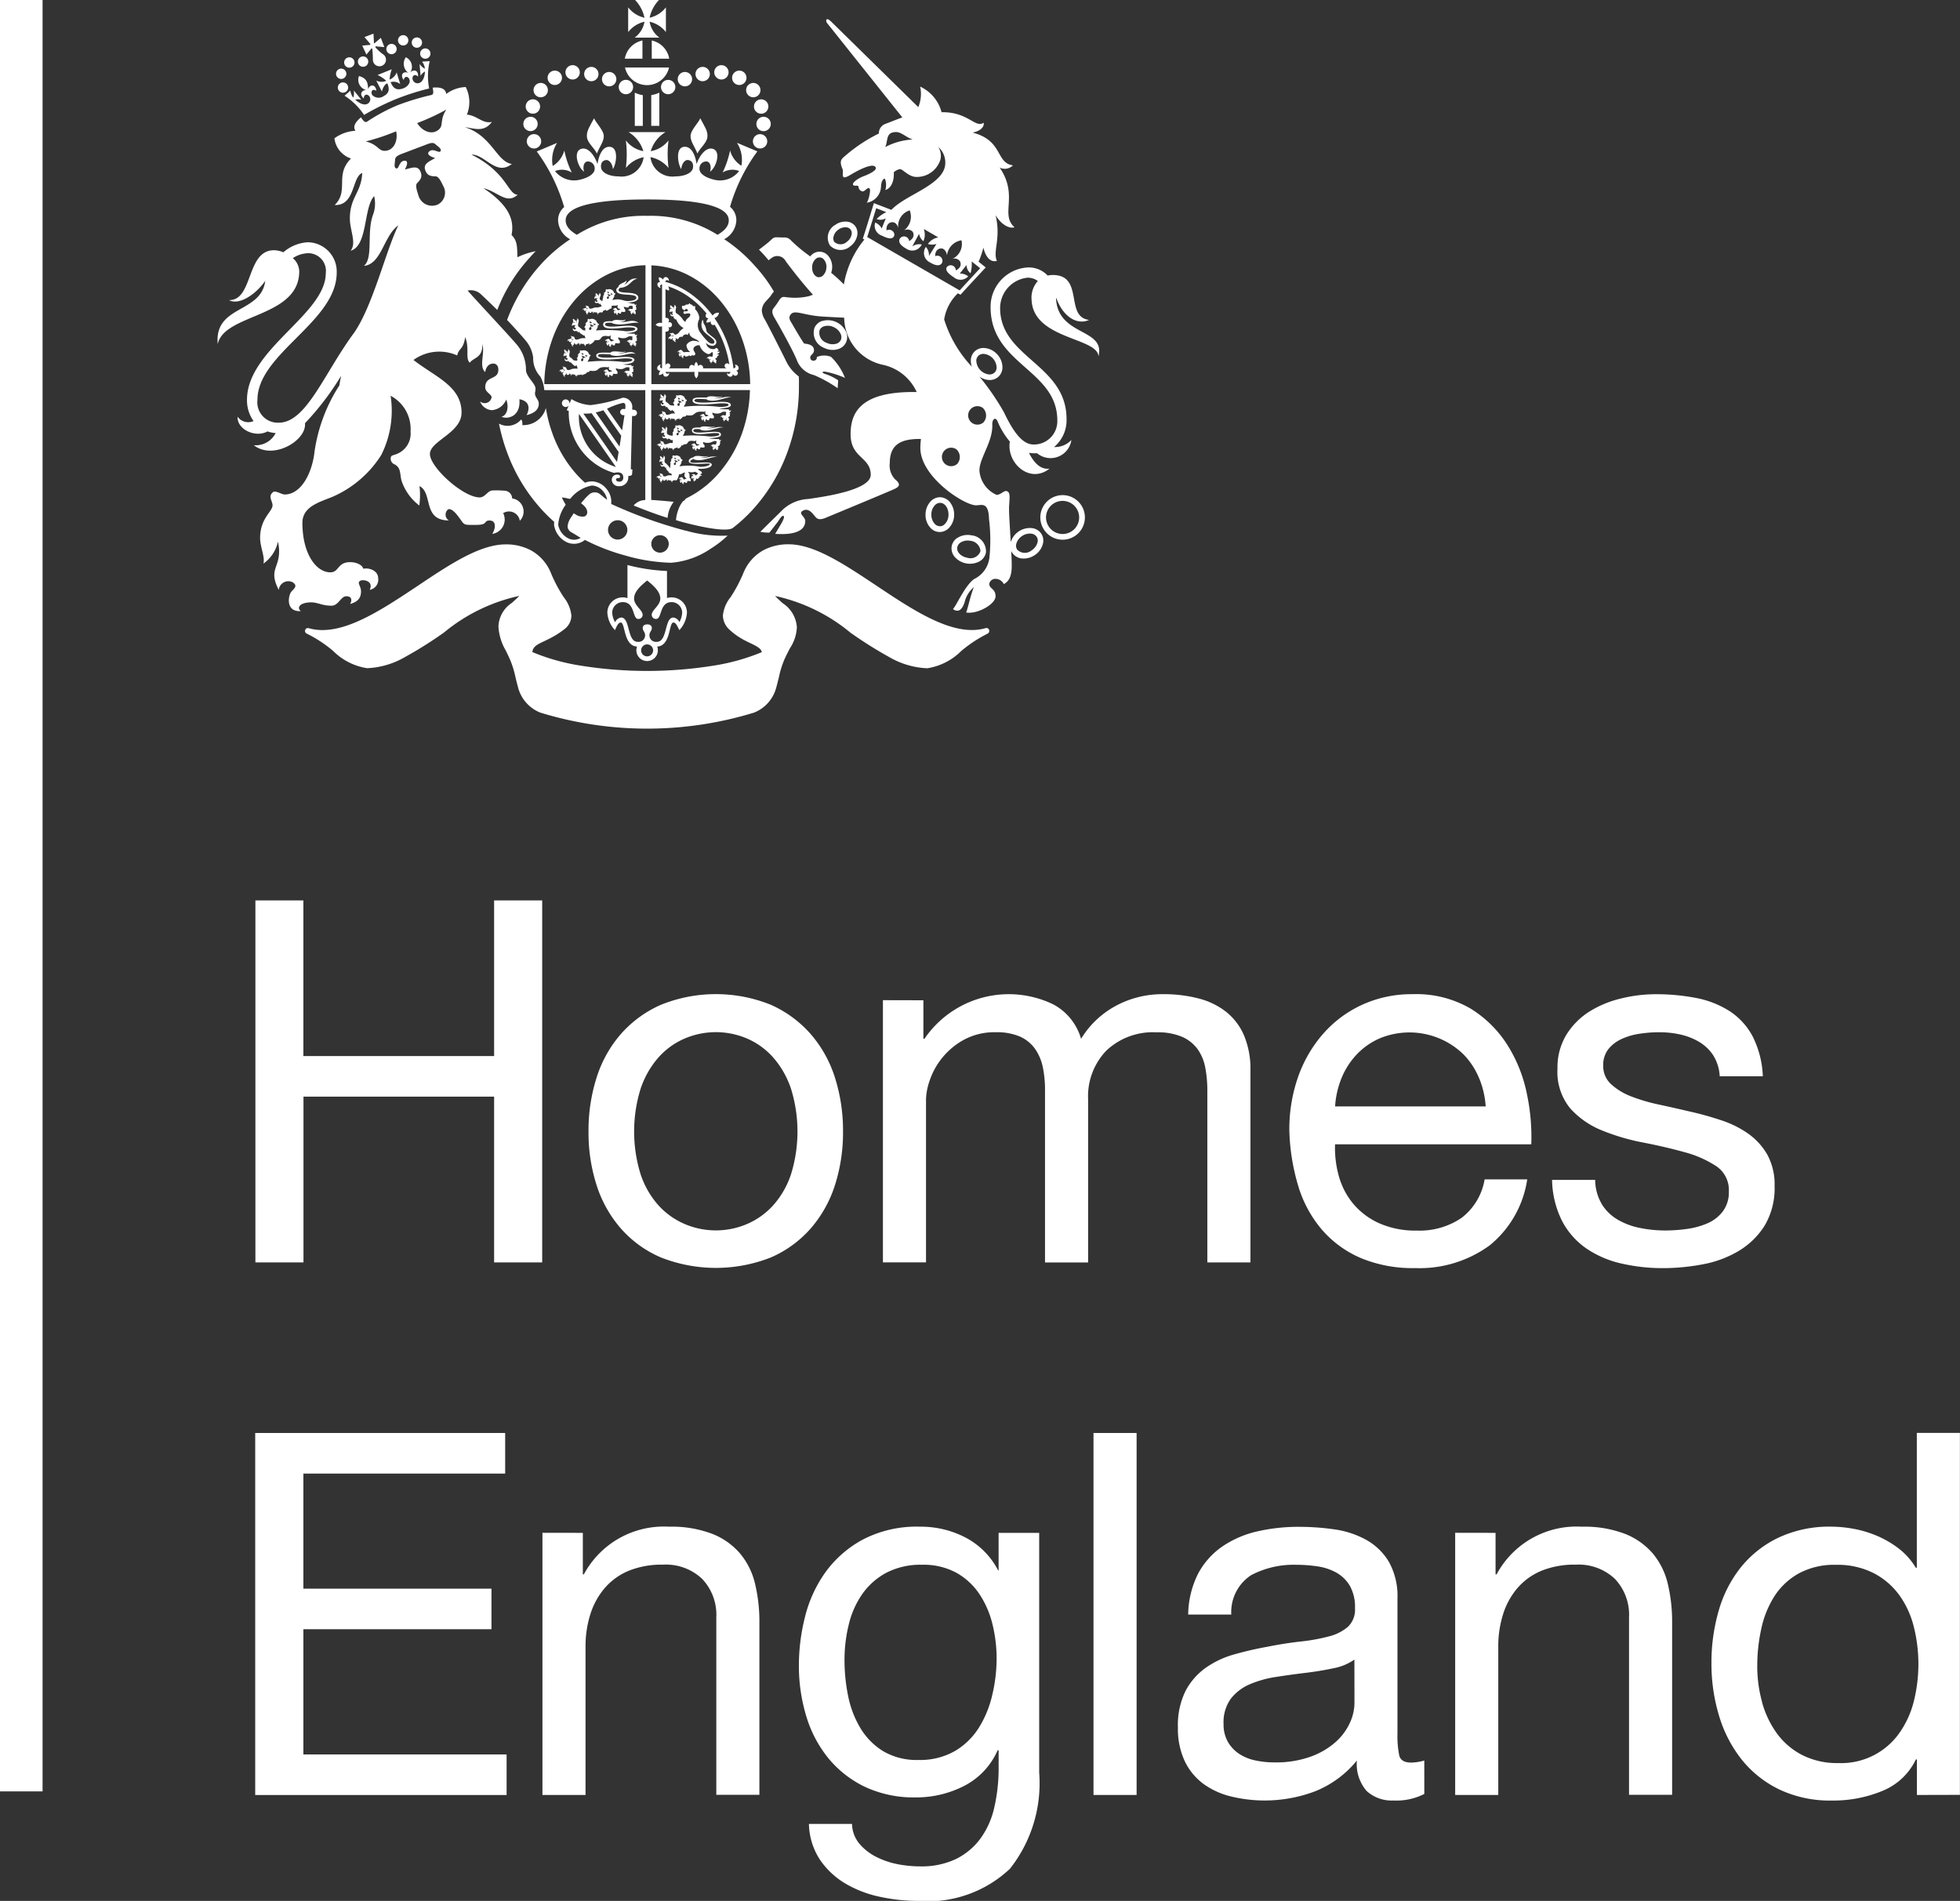 <svg xmlns="http://www.w3.org/2000/svg" width="71.468" height="69.321" viewBox="0 0 89.695 87"><rect x="0" y="0" width="89.695" height="87" fill="#333333" stroke="none"/><defs><style>.a{fill:#fff;}</style></defs><g transform="translate(-596.417 -117.926)"><rect class="a" width="1.948" height="81.987" transform="translate(596.417 117.926)"/><path class="a" d="M620.171,193.966v7.123H628.9v-7.123h2.2v16.567h-2.2v-7.587h-8.724v7.587h-2.2V193.966Z" transform="translate(-9.871 -34.83)"/><g transform="translate(608.096 119.779)"><path class="a" d="M646.483,205.7a5.593,5.593,0,0,1,1.114-1.995,5.246,5.246,0,0,1,1.833-1.335,6.725,6.725,0,0,1,5.023,0,5.282,5.282,0,0,1,1.821,1.335,5.606,5.606,0,0,1,1.114,1.995,8,8,0,0,1,.371,2.471,7.887,7.887,0,0,1-.371,2.46,5.619,5.619,0,0,1-1.114,1.984,5.15,5.15,0,0,1-1.821,1.322,6.86,6.86,0,0,1-5.023,0,5.117,5.117,0,0,1-1.833-1.322,5.605,5.605,0,0,1-1.114-1.984,7.873,7.873,0,0,1-.371-2.46,7.987,7.987,0,0,1,.371-2.471m2.007,4.409a4.049,4.049,0,0,0,.8,1.416,3.47,3.47,0,0,0,1.2.87,3.633,3.633,0,0,0,2.9,0,3.475,3.475,0,0,0,1.195-.87,4.058,4.058,0,0,0,.8-1.416,6.619,6.619,0,0,0,0-3.875,4.176,4.176,0,0,0-.8-1.426,3.393,3.393,0,0,0-1.195-.882,3.633,3.633,0,0,0-2.9,0,3.388,3.388,0,0,0-1.2.882,4.166,4.166,0,0,0-.8,1.426,6.607,6.607,0,0,0,0,3.875" transform="translate(-630.859 -158.238)"/><path class="a" d="M672.82,202.165v1.764h.047a4.672,4.672,0,0,1,5.893-1.578,2.6,2.6,0,0,1,1.276,1.578,4.182,4.182,0,0,1,1.589-1.509,4.485,4.485,0,0,1,2.169-.534,6.3,6.3,0,0,1,1.636.2,3.394,3.394,0,0,1,1.253.615,2.777,2.777,0,0,1,.812,1.078,3.945,3.945,0,0,1,.291,1.59v8.794h-1.972V206.3a5.6,5.6,0,0,0-.093-1.044,2.143,2.143,0,0,0-.347-.847,1.742,1.742,0,0,0-.708-.568,2.826,2.826,0,0,0-1.172-.209,3.1,3.1,0,0,0-2.3.835,3.013,3.013,0,0,0-.836,2.227v7.472h-1.972V206.3a5.088,5.088,0,0,0-.1-1.068,2.26,2.26,0,0,0-.359-.847,1.687,1.687,0,0,0-.685-.557,2.666,2.666,0,0,0-1.1-.2,2.943,2.943,0,0,0-1.473.347,3.347,3.347,0,0,0-1.555,1.845,2.86,2.86,0,0,0-.174.869v7.472h-1.972v-12Z" transform="translate(-642.242 -158.238)"/><path class="a" d="M714.434,213.4a5.443,5.443,0,0,1-3.388,1.022,6.169,6.169,0,0,1-2.495-.464,4.916,4.916,0,0,1-1.775-1.3,5.509,5.509,0,0,1-1.079-2,9.612,9.612,0,0,1-.406-2.529,7.217,7.217,0,0,1,.418-2.506,6,6,0,0,1,1.172-1.973,5.315,5.315,0,0,1,1.787-1.3,5.45,5.45,0,0,1,2.262-.464,4.925,4.925,0,0,1,2.657.661,5.26,5.26,0,0,1,1.694,1.682,6.64,6.64,0,0,1,.882,2.227,9.544,9.544,0,0,1,.2,2.3h-8.98a4.764,4.764,0,0,0,.185,1.5,3.392,3.392,0,0,0,.673,1.253,3.317,3.317,0,0,0,1.183.87,4.074,4.074,0,0,0,1.694.326,3.41,3.41,0,0,0,2.054-.581,2.8,2.8,0,0,0,1.056-1.763h1.949a4.8,4.8,0,0,1-1.74,3.039m-.476-7.7a3.377,3.377,0,0,0-.72-1.078,3.549,3.549,0,0,0-3.8-.72,3.2,3.2,0,0,0-1.056.731,3.5,3.5,0,0,0-.7,1.079,4.1,4.1,0,0,0-.3,1.311h6.891a4.038,4.038,0,0,0-.313-1.323" transform="translate(-657.966 -158.238)"/><path class="a" d="M729.734,211.482a2.1,2.1,0,0,0,.731.719,3.265,3.265,0,0,0,1.021.383,5.8,5.8,0,0,0,1.172.117,7.207,7.207,0,0,0,.974-.07,3.568,3.568,0,0,0,.939-.255,1.758,1.758,0,0,0,.708-.545,1.455,1.455,0,0,0,.279-.916,1.313,1.313,0,0,0-.58-1.16,4.946,4.946,0,0,0-1.45-.638q-.871-.243-1.891-.441a9.8,9.8,0,0,1-1.891-.557,3.906,3.906,0,0,1-1.45-1.01,2.62,2.62,0,0,1-.58-1.81,2.878,2.878,0,0,1,.406-1.555,3.326,3.326,0,0,1,1.044-1.056,4.8,4.8,0,0,1,1.438-.6,6.64,6.64,0,0,1,1.589-.2,9.518,9.518,0,0,1,1.88.174,4.371,4.371,0,0,1,1.52.6,3.129,3.129,0,0,1,1.056,1.16,4.422,4.422,0,0,1,.464,1.822H735.14a2,2,0,0,0-.3-.964,1.977,1.977,0,0,0-.649-.615,2.939,2.939,0,0,0-.87-.337,4.455,4.455,0,0,0-.962-.1,5.847,5.847,0,0,0-.894.07,3,3,0,0,0-.824.243,1.663,1.663,0,0,0-.6.464,1.174,1.174,0,0,0-.232.754,1.109,1.109,0,0,0,.359.846,2.88,2.88,0,0,0,.916.558,8.138,8.138,0,0,0,1.254.371q.7.151,1.392.313a14.8,14.8,0,0,1,1.45.4,4.7,4.7,0,0,1,1.253.615,3.008,3.008,0,0,1,.882.963,2.834,2.834,0,0,1,.336,1.438,3.344,3.344,0,0,1-.453,1.811,3.53,3.53,0,0,1-1.184,1.16,4.931,4.931,0,0,1-1.647.615,9.709,9.709,0,0,1-1.821.175,8.4,8.4,0,0,1-1.9-.21,4.664,4.664,0,0,1-1.6-.684,3.493,3.493,0,0,1-1.114-1.252,4.35,4.35,0,0,1-.464-1.891h1.972a2.217,2.217,0,0,0,.3,1.1" transform="translate(-668.12 -158.238)"/><path class="a" d="M629.406,238.942V240.8h-9.235v5.267h8.608v1.856h-8.608v5.732h9.3v1.856H617.967V238.942Z" transform="translate(-617.967 -175.211)"/><path class="a" d="M644.063,247.141v1.9h.047a4.152,4.152,0,0,1,3.9-2.182,5.2,5.2,0,0,1,1.972.326,3.232,3.232,0,0,1,1.276.9,3.359,3.359,0,0,1,.685,1.38,7.413,7.413,0,0,1,.2,1.775v7.889h-1.972v-8.121a2.385,2.385,0,0,0-.65-1.763,2.414,2.414,0,0,0-1.786-.649,4.014,4.014,0,0,0-1.566.278,2.935,2.935,0,0,0-1.1.789,3.41,3.41,0,0,0-.661,1.2,4.846,4.846,0,0,0-.221,1.5v6.775h-1.972v-12Z" transform="translate(-629.07 -178.839)"/><path class="a" d="M673.523,262.523a5.481,5.481,0,0,1-4.223,1.462,8.18,8.18,0,0,1-1.706-.185,5.231,5.231,0,0,1-1.578-.6,3.667,3.667,0,0,1-1.172-1.09,3.1,3.1,0,0,1-.511-1.648h1.972a1.461,1.461,0,0,0,.337.906,2.466,2.466,0,0,0,.766.6,3.743,3.743,0,0,0,.986.337,5.344,5.344,0,0,0,1.021.1,3.664,3.664,0,0,0,1.647-.337,3.089,3.089,0,0,0,1.114-.928,3.833,3.833,0,0,0,.638-1.427,7.987,7.987,0,0,0,.2-1.832v-.79h-.046a3.32,3.32,0,0,1-1.543,1.637,4.8,4.8,0,0,1-2.193.521,5.287,5.287,0,0,1-2.343-.487,4.913,4.913,0,0,1-1.67-1.311,5.578,5.578,0,0,1-1.01-1.926,7.943,7.943,0,0,1-.336-2.332A9.1,9.1,0,0,1,664.15,251a5.977,5.977,0,0,1,.928-2.042,5.09,5.09,0,0,1,1.717-1.508,5.342,5.342,0,0,1,2.622-.592,4.431,4.431,0,0,1,2.088.5,3.508,3.508,0,0,1,1.485,1.5h.023v-1.717h1.857v10.975a6.316,6.316,0,0,1-1.346,4.408m-2.517-5.394a3.241,3.241,0,0,0,1.1-1.067,4.882,4.882,0,0,0,.615-1.5,7.271,7.271,0,0,0,.2-1.671,6.586,6.586,0,0,0-.186-1.554,4.337,4.337,0,0,0-.591-1.38,3.08,3.08,0,0,0-1.056-.986,3.143,3.143,0,0,0-1.578-.371,3.4,3.4,0,0,0-1.624.36,3.16,3.16,0,0,0-1.1.963,4.07,4.07,0,0,0-.626,1.392,6.751,6.751,0,0,0-.2,1.648,8.218,8.218,0,0,0,.162,1.624,4.6,4.6,0,0,0,.557,1.474,3.129,3.129,0,0,0,1.044,1.067,3.008,3.008,0,0,0,1.624.406,3.2,3.2,0,0,0,1.659-.406" transform="translate(-638.993 -178.839)"/><rect class="a" width="1.972" height="16.567" transform="translate(38.363 63.731)"/><path class="a" d="M707.158,259.09a2.8,2.8,0,0,1-1.416.3,1.7,1.7,0,0,1-1.218-.429,1.87,1.87,0,0,1-.452-1.4,4.729,4.729,0,0,1-1.891,1.4,6.531,6.531,0,0,1-3.875.243,3.582,3.582,0,0,1-1.264-.58,2.771,2.771,0,0,1-.847-1.033,3.475,3.475,0,0,1-.313-1.543,3.528,3.528,0,0,1,.348-1.671,3.035,3.035,0,0,1,.917-1.055,4.2,4.2,0,0,1,1.3-.615q.731-.209,1.5-.348.812-.163,1.543-.244a8.489,8.489,0,0,0,1.288-.232,2.142,2.142,0,0,0,.882-.441,1.076,1.076,0,0,0,.325-.847,1.969,1.969,0,0,0-.243-1.044,1.677,1.677,0,0,0-.627-.6,2.533,2.533,0,0,0-.858-.278,6.449,6.449,0,0,0-.94-.07,4.178,4.178,0,0,0-2.088.476,2.02,2.02,0,0,0-.905,1.8h-1.972A4.267,4.267,0,0,1,696.81,249a3.522,3.522,0,0,1,1.114-1.242,4.672,4.672,0,0,1,1.589-.684,8.391,8.391,0,0,1,1.914-.209,11.291,11.291,0,0,1,1.613.116,4.21,4.21,0,0,1,1.45.475,2.785,2.785,0,0,1,1.044,1.007,3.216,3.216,0,0,1,.395,1.69v6.159a4.624,4.624,0,0,0,.081,1.018c.055.216.236.325.546.325a2.4,2.4,0,0,0,.6-.093Zm-3.2-6.149a2.456,2.456,0,0,1-.975.4q-.6.128-1.265.208t-1.334.184a4.928,4.928,0,0,0-1.207.335,2.19,2.19,0,0,0-.87.658,1.84,1.84,0,0,0-.336,1.166,1.593,1.593,0,0,0,.2.819,1.644,1.644,0,0,0,.511.543,2.152,2.152,0,0,0,.732.3,4.119,4.119,0,0,0,.881.092,4.688,4.688,0,0,0,1.671-.266,3.511,3.511,0,0,0,1.136-.669,2.644,2.644,0,0,0,.65-.877,2.211,2.211,0,0,0,.209-.889Z" transform="translate(-653.656 -178.839)"/><path class="a" d="M721.135,247.141v1.9h.047a4.152,4.152,0,0,1,3.9-2.182,5.2,5.2,0,0,1,1.972.326,3.236,3.236,0,0,1,1.276.9,3.363,3.363,0,0,1,.685,1.38,7.448,7.448,0,0,1,.2,1.775v7.889h-1.972v-8.121a2.386,2.386,0,0,0-.649-1.763,2.417,2.417,0,0,0-1.787-.649,4.014,4.014,0,0,0-1.566.278,2.936,2.936,0,0,0-1.1.789,3.4,3.4,0,0,0-.661,1.2,4.842,4.842,0,0,0-.221,1.5v6.775h-1.972v-12Z" transform="translate(-664.373 -178.839)"/><path class="a" d="M750.339,255.509v-1.624h-.047a2.9,2.9,0,0,1-1.531,1.438,5.849,5.849,0,0,1-2.3.441,5.415,5.415,0,0,1-2.425-.51,4.983,4.983,0,0,1-1.718-1.369,5.961,5.961,0,0,1-1.032-2,8.194,8.194,0,0,1-.348-2.413,8.479,8.479,0,0,1,.336-2.413,5.679,5.679,0,0,1,1.021-1.984,4.94,4.94,0,0,1,1.717-1.346,5.464,5.464,0,0,1,2.4-.5,5.858,5.858,0,0,1,1,.093,5.11,5.11,0,0,1,1.068.313,4.6,4.6,0,0,1,1.009.58,3.18,3.18,0,0,1,.8.894h.047v-6.172h1.972v16.567Zm-7.089-4.258a4.423,4.423,0,0,0,.673,1.427,3.3,3.3,0,0,0,1.161,1,3.518,3.518,0,0,0,1.659.371,3.256,3.256,0,0,0,2.83-1.427,4.337,4.337,0,0,0,.638-1.451,7.021,7.021,0,0,0-.011-3.352,4.227,4.227,0,0,0-.661-1.45,3.382,3.382,0,0,0-1.172-1.01,3.662,3.662,0,0,0-1.74-.383,3.391,3.391,0,0,0-1.694.394,3.152,3.152,0,0,0-1.114,1.044,4.548,4.548,0,0,0-.6,1.485,7.916,7.916,0,0,0-.185,1.717,6.115,6.115,0,0,0,.22,1.636" transform="translate(-674.296 -175.211)"/><path class="a" d="M646.3,127.916c-.19.363-.353.574-.327.852s.319.479.458.76c.127-.327.337-.574.312-.831s-.379-.6-.442-.782" transform="translate(-630.793 -124.355)"/><path class="a" d="M655.173,127.916c.189.363.353.574.327.852s-.319.479-.458.76c-.127-.327-.335-.574-.312-.831s.379-.6.442-.782" transform="translate(-634.806 -124.355)"/><path class="a" d="M641.137,126.973a.329.329,0,1,0-.328-.328.328.328,0,0,0,.328.328" transform="translate(-628.43 -123.623)"/><path class="a" d="M641.265,128.117a.328.328,0,1,0-.329.328.33.33,0,0,0,.329-.328" transform="translate(-628.338 -124.297)"/><path class="a" d="M641.56,129.586a.329.329,0,1,0-.329.327.329.329,0,0,0,.329-.327" transform="translate(-628.473 -124.97)"/><path class="a" d="M644.493,124.085a.328.328,0,1,0-.328-.328.328.328,0,0,0,.328.328" transform="translate(-629.967 -122.3)"/><path class="a" d="M642.986,124.548a.329.329,0,1,0-.329-.328.328.328,0,0,0,.329.328" transform="translate(-629.276 -122.511)"/><path class="a" d="M641.8,125.587a.328.328,0,1,0-.328-.328.327.327,0,0,0,.328.328" transform="translate(-628.734 -122.988)"/><path class="a" d="M646.074,124.231a.328.328,0,1,0-.329-.328.327.327,0,0,0,.329.328" transform="translate(-630.691 -122.367)"/><path class="a" d="M647.577,124.664a.329.329,0,1,0-.329-.331.329.329,0,0,0,.329.331" transform="translate(-631.379 -122.565)"/><path class="a" d="M648.992,125.327a.329.329,0,1,0-.329-.329.328.328,0,0,0,.329.329" transform="translate(-632.027 -122.868)"/><path class="a" d="M660.084,126.645a.329.329,0,1,0,.328-.329.329.329,0,0,0-.328.329" transform="translate(-637.259 -123.623)"/><path class="a" d="M660.614,127.789a.329.329,0,1,0,.33.329.328.328,0,0,0-.33-.329" transform="translate(-637.351 -124.297)"/><path class="a" d="M660.318,129.257a.328.328,0,1,0,.33.328.329.329,0,0,0-.33-.328" transform="translate(-637.216 -124.97)"/><path class="a" d="M657.058,124.085a.328.328,0,1,0-.329-.328.329.329,0,0,0,.329.328" transform="translate(-635.722 -122.3)"/><path class="a" d="M658.565,124.548a.329.329,0,1,0-.328-.328.328.328,0,0,0,.328.328" transform="translate(-636.413 -122.511)"/><path class="a" d="M659.75,125.587a.328.328,0,1,0-.329-.328.329.329,0,0,0,.329.328" transform="translate(-636.955 -122.988)"/><path class="a" d="M655.475,124.231a.328.328,0,1,0-.329-.328.327.327,0,0,0,.329.328" transform="translate(-634.997 -122.367)"/><path class="a" d="M653.973,124.664a.329.329,0,1,0-.328-.331.33.33,0,0,0,.328.331" transform="translate(-634.309 -122.565)"/><path class="a" d="M652.232,125a.328.328,0,1,0,.328-.329.328.328,0,0,0-.328.329" transform="translate(-633.662 -122.868)"/><path class="a" d="M650.019,127.271h.367v-1.407a1.308,1.308,0,0,1-.367-.114Z" transform="translate(-632.648 -123.363)"/><path class="a" d="M651.778,125.75a1.3,1.3,0,0,1-.369.113v1.407h.369Z" transform="translate(-633.285 -123.363)"/><path class="a" d="M649.982,122.18v-.834a1.032,1.032,0,0,0-.807.834Z" transform="translate(-632.261 -121.346)"/><path class="a" d="M651.452,122.18h.8a1.031,1.031,0,0,0-.8-.834Z" transform="translate(-633.305 -121.346)"/></g><g transform="translate(625.019 117.926)"><path class="a" d="M649.193,123.629a1.033,1.033,0,0,0,2.015,0Z" transform="translate(-649.193 -120.538)"/><path class="a" d="M650.89,119.648a1.144,1.144,0,0,1-.448-.728,1.321,1.321,0,0,1,.746.474v-1.132a1.305,1.305,0,0,1-.746.475,1.658,1.658,0,0,1,.43-.811h-1.094a1.671,1.671,0,0,1,.429.811,1.3,1.3,0,0,1-.746-.475v1.132a1.318,1.318,0,0,1,.746-.474,1.141,1.141,0,0,1-.449.728Z" transform="translate(-649.316 -117.926)"/></g><g transform="translate(606.371 118.806)"><path class="a" d="M645.924,159a.4.4,0,1,1,.4-.405.406.406,0,0,1-.4.405m-1.938-.6a.442.442,0,1,1,.442-.442.443.443,0,0,1-.442.442m-.669-1.967-.109-.082a.385.385,0,0,0-.549.006,2.081,2.081,0,0,0-.239.25l-.112.129.075.061c.212.17.244.355.183.463a.181.181,0,0,1-.109.085.57.57,0,0,1-.405-.1l-.081-.047-.048.08c-.012.02-.025.038-.039.057a1.018,1.018,0,0,0-.055.086.8.8,0,0,0-.134.377.28.28,0,0,0,.011.079.36.36,0,0,0,.207.215l.05.03c.1.061.229.14.328.2a.575.575,0,0,1-.563.024.866.866,0,0,1-.464-.622,1.742,1.742,0,0,1,.312-.873l.03-.048-.029-.05a2.026,2.026,0,0,1-.145-.283c.107.015.213.034.319.059l.053.012.037-.039a1.64,1.64,0,0,1,.962-.574.689.689,0,0,1,.51.255.776.776,0,0,1,.189.395c-.056-.039-.121-.088-.184-.137m3.786,1.555a21.1,21.1,0,0,1-3.415-1.224v-.014a.9.9,0,0,0-.235-.7.876.876,0,0,0-.652-.32.921.921,0,0,0-.313.06,4.941,4.941,0,0,1-.476-.488A5.654,5.654,0,0,1,641,153.547a6.2,6.2,0,0,1-.3-1.17,1.064,1.064,0,0,1-1.078.785c.01-.069,0-.237-.057-.254a.811.811,0,0,1-1.011.186,8.652,8.652,0,0,0,.38,1.341,7.9,7.9,0,0,0,1.486,2.493,7.217,7.217,0,0,0,.662.663,1.1,1.1,0,0,0-.008.133,1.043,1.043,0,0,0,.571.792.792.792,0,0,0,.842-.1,9.265,9.265,0,0,0,1.832.71,8.268,8.268,0,0,0,2.108.336,3.741,3.741,0,0,0,1.828-.652,4.747,4.747,0,0,0,.691-.524l.072-.067a5.85,5.85,0,0,1-1.915-.229" transform="translate(-625.673 -134.586)"/><path class="a" d="M651.008,168.262a.357.357,0,0,0-.277-.218c-.422,0-.257,1.113-.76,1.113a.3.3,0,0,1-.338-.3c0-.156.11-.2.11-.328s-.1-.171-.209-.171-.208.046-.208.171.11.173.11.328a.3.3,0,0,1-.338.3c-.5,0-.336-1.113-.759-1.113a.355.355,0,0,0-.277.218,1.006,1.006,0,0,1-.132-.437.486.486,0,0,1,.486-.486c.564,0,.433.769.7.769a.188.188,0,0,0,.207-.188c0-.219-.392-.427-.392-.741s.286-.577.6-.829c.314.251.6.516.6.829s-.392.521-.392.741a.187.187,0,0,0,.206.188c.27,0,.139-.769.7-.769a.486.486,0,0,1,.487.486,1.008,1.008,0,0,1-.131.437m-1.474,1.56a.274.274,0,1,1,.275-.274.275.275,0,0,1-.275.274m1.118-2.7a.744.744,0,0,0-.208.029v-1.237a8.561,8.561,0,0,1-1.809-.272v1.514a.673.673,0,0,0-.22-.034.7.7,0,0,0-.7.7,1.282,1.282,0,0,0,.35.8c.081-.193.155-.349.263-.349.215,0,.117,1.072.748,1.1a.454.454,0,0,0-.033.171.492.492,0,0,0,.984,0,.463.463,0,0,0-.031-.171c.63-.029.524-1.1.742-1.1.107,0,.174.147.27.349a1.278,1.278,0,0,0,.35-.8.7.7,0,0,0-.7-.7" transform="translate(-629.868 -140.662)"/><path class="a" d="M653.481,167.812a.131.131,0,0,0-.161-.079c-1.449.421-3.246-.777-4.985-1.937-1.463-.974-2.844-1.9-4.028-1.9a2.416,2.416,0,0,0-1.163.275,2.086,2.086,0,0,0-.921,1.07,6.6,6.6,0,0,1-.578,1.081,1.589,1.589,0,0,0-.347.834.9.9,0,0,0,.3.647,3.146,3.146,0,0,0,.759.52c.075.039.149.074.222.109.288.14.466.235.5.4a9.621,9.621,0,0,1-2.156.609,19.176,19.176,0,0,1-6.184,0,9.5,9.5,0,0,1-2.16-.612c.023-.242.2-.337.515-.486.074-.035.148-.07.225-.11a4.042,4.042,0,0,0,.745-.467.781.781,0,0,0,.3-.608,1.605,1.605,0,0,0-.345-.834,6.5,6.5,0,0,1-.578-1.081,2.076,2.076,0,0,0-.923-1.068,2.4,2.4,0,0,0-1.16-.275c-1.185,0-2.567.92-4.029,1.9-1.739,1.158-3.537,2.357-4.985,1.935a.132.132,0,0,0-.162.082.134.134,0,0,0,.071.166,5.967,5.967,0,0,1,1.206.791,2.792,2.792,0,0,0,1.559.792,3.769,3.769,0,0,0,1.74-.515,18.31,18.31,0,0,0,1.774-1.116,8.093,8.093,0,0,1,3.45-1.678c-.118.121-.233.223-.339.319a1.355,1.355,0,0,0-.617,1.073,2.424,2.424,0,0,0,.334,1.105c.057.116.121.25.188.4a4.181,4.181,0,0,1,.253.806c.032.133.068.281.116.457a1.7,1.7,0,0,0,1.027,1.183,16.675,16.675,0,0,0,9.777,0,1.7,1.7,0,0,0,1.028-1.183c.048-.176.083-.324.116-.457a4.186,4.186,0,0,1,.253-.806c.091-.2.179-.369.257-.515a1.892,1.892,0,0,0,.308-.947,1.422,1.422,0,0,0-.649-1.1c-.111-.1-.229-.208-.351-.332a8.078,8.078,0,0,1,3.451,1.68,19.021,19.021,0,0,0,1.773,1.116,3.777,3.777,0,0,0,1.741.514,2.8,2.8,0,0,0,1.559-.793,6.118,6.118,0,0,1,1.2-.79.133.133,0,0,0,.072-.166" transform="translate(-618.17 -139.865)"/><path class="a" d="M645.85,140.615v-5.435a4.109,4.109,0,0,1,1.636.421,4.729,4.729,0,0,1,1.5,1.184A5.717,5.717,0,0,1,650,138.548a6.346,6.346,0,0,1,.37,2.067Zm-.191-7.7a5.763,5.763,0,0,0-3.222.867c-.358-.212-.511-.419-.511-.664,0-.876,2.476-.954,3.732-.954h0c1.256,0,3.733.078,3.733.954,0,.245-.155.453-.514.664a5.756,5.756,0,0,0-3.22-.867m-.08,7.7h-4.628a6.333,6.333,0,0,1,.37-2.067,5.692,5.692,0,0,1,1.014-1.763,4.758,4.758,0,0,1,1.5-1.184,4.1,4.1,0,0,1,1.746-.426Zm7.023-.346a1.906,1.906,0,0,1-.557-.648c-.172-.357-.89-1.769-1-1.959a.85.85,0,0,1-.14-.423.636.636,0,0,1,.153-.375c.057-.071.213-.223.272-.315a1.092,1.092,0,0,1,.128-.168,6.812,6.812,0,0,0-.874-1.181,7.089,7.089,0,0,0-1.4-1.216,1.027,1.027,0,0,0,.555-.868.789.789,0,0,0-.289-.615,8.062,8.062,0,0,1,1.251-2.537l-.931-.392a1.461,1.461,0,0,1,.2,1.05,1.191,1.191,0,0,1-.518-.7,4.172,4.172,0,0,1-.343,1.011.852.852,0,0,1,.758-.071,1.1,1.1,0,0,1-1.17.391c-.331-.08-.66-.255-.646-.511a.313.313,0,0,1,.328-.316c.2.021.214.329.151.467.266-.151.542-.931.126-1.047-.327-.09-.627.359-.734.7-.062-.416-.235-.814-.565-.791-.428.028-.288.819-.139,1.02.026-.277.178-.425.3-.415s.265.088.239.34-.385.408-.8.408a1.015,1.015,0,0,1-1.149-.881,1.433,1.433,0,0,1,.828.495,4.965,4.965,0,0,1,0-1.262,1.3,1.3,0,0,1-.815.495,1.528,1.528,0,0,1,.676-.872h-1.69a1.524,1.524,0,0,1,.676.87,1.286,1.286,0,0,1-.8-.493,5,5,0,0,1,0,1.262,1.418,1.418,0,0,1,.813-.492,1.015,1.015,0,0,1-1.148.878c-.411,0-.771-.155-.8-.408s.127-.333.24-.34.278.138.3.415c.149-.2.288-.992-.139-1.02-.33-.023-.5.374-.565.791-.108-.345-.407-.793-.734-.7-.416.116-.14.9.127,1.047-.064-.138-.051-.447.151-.467a.313.313,0,0,1,.328.316c.015.256-.315.431-.646.511a1.109,1.109,0,0,1-1.169-.387.854.854,0,0,1,.768.067,4.119,4.119,0,0,1-.342-1.011,1.2,1.2,0,0,1-.531.71,1.458,1.458,0,0,1,.2-1.056l-.93.392a8.106,8.106,0,0,1,1.254,2.545.78.78,0,0,0-.279.606,1.023,1.023,0,0,0,.553.868,7.074,7.074,0,0,0-1.4,1.216,7.825,7.825,0,0,0-1.486,2.476c.129.132.685.74.817.905a1.514,1.514,0,0,1,.376.813,1.219,1.219,0,0,0,.327.87,1.564,1.564,0,0,1,.182.623h4.622v5.032a.7.7,0,0,0-.532.25c.535.216,1.042.408,1.554.567a1.346,1.346,0,0,1,.281-.736s-.671-.067-1.031-.086v-5.028h4.517a6.357,6.357,0,0,1-.367,1.992,5.689,5.689,0,0,1-1.015,1.762,4.685,4.685,0,0,1-1.5,1.185c-.09.044-.088.109-.179.146a1.275,1.275,0,0,0-.223.408,1.749,1.749,0,0,0-.1.459c.212.066.327.1.529.148,1.587.4,1.98.281,2.069.212l0,0a7.079,7.079,0,0,0,1-.936,7.933,7.933,0,0,0,1.485-2.493,8.668,8.668,0,0,0,.544-3.049c0-.192.005-.256-.007-.447" transform="translate(-625.994 -123.916)"/><path class="a" d="M654.108,142.994a.131.131,0,0,0-.046.127.135.135,0,0,0,.136.089.3.3,0,0,0-.105.189.294.294,0,0,0,.211-.048.132.132,0,0,0,.048.153.123.123,0,0,0,.122,0,4.982,4.982,0,0,1,.677,1.834.116.116,0,1,0-.077.162h-1.129a.138.138,0,0,0-.075-.15.13.13,0,0,0-.152.054.307.307,0,0,0-.089-.2.3.3,0,0,0-.087.2.132.132,0,0,0-.153-.054.143.143,0,0,0-.075.15h-.964a.113.113,0,1,0-.125-.12V143.82a.137.137,0,0,0,.155-.073.133.133,0,0,0-.055-.153.119.119,0,1,0,0-.176.134.134,0,0,0,.055-.154.139.139,0,0,0-.155-.073v-1.322a.307.307,0,0,0,.166.068.3.3,0,0,0-.046-.189,3.535,3.535,0,0,1,.87.425,4.157,4.157,0,0,1,.893.822m1.277,2.34a.088.088,0,0,1-.048.165,5.141,5.141,0,0,0-.868-2.293.109.109,0,0,0,.013-.013.291.291,0,0,0,.192-.237.3.3,0,0,0-.291.128c-.032-.043-.065-.086-.1-.128a4.317,4.317,0,0,0-.979-.917,3.614,3.614,0,0,0-1.088-.5.087.087,0,0,1,.166-.024c.014-.144-.11-.215-.181-.188a.126.126,0,0,0-.082.113.3.3,0,0,0-.2-.108.3.3,0,0,0,.065.216.132.132,0,0,0-.12.059.16.16,0,0,0,.157.211.086.086,0,0,1,.047-.159v1.767a.294.294,0,0,0-.294.075.29.29,0,0,0,.294.076V145.5a.087.087,0,0,1-.043-.164.16.16,0,0,0-.173.2.132.132,0,0,0,.146.069.3.3,0,0,0-.076.2.287.287,0,0,0,.2-.077.134.134,0,0,0,.072.146.159.159,0,0,0,.2-.172.089.089,0,0,1-.166-.037h1.332a.3.3,0,0,0,.076.292.293.293,0,0,0,.078-.292h1.484a.087.087,0,0,1-.161.046.159.159,0,0,0,.2.167.133.133,0,0,0,.068-.148.118.118,0,1,0,.12-.128.137.137,0,0,0,.146-.073.161.161,0,0,0-.178-.193" transform="translate(-631.725 -129.523)"/><path class="a" d="M655.113,145.851a.251.251,0,0,0,.124-.114.146.146,0,0,1-.128-.016c.044-.026.1,0,.044-.081s-.088-.086-.142-.026a.325.325,0,0,1-.411-.285.242.242,0,0,0,.123.1c.014.008.029.014.043.021l.046.009a.265.265,0,0,0,.1.015l.019,0v-.009a.162.162,0,0,0,.141-.14c.012-.147-.128-.217-.283-.346-.061-.051-.106-.094-.145-.133-.054-.106-.017-.2-.153-.4a.87.87,0,0,0-.044-.172.491.491,0,0,0,.083.57c.15.165.47.322.457.464a.09.09,0,0,1-.082.07.254.254,0,0,1-.044,0,.153.153,0,0,1-.029-.01.245.245,0,0,1-.068-.03.521.521,0,0,1-.112-.088,3.429,3.429,0,0,1-.332-.407.594.594,0,0,1-.059-.531c.1-.144-.063-.441-.163-.513a.267.267,0,0,0-.006-.152.154.154,0,0,1-.091.01c-.027-.055-.039-.066-.075-.072-.064-.01-.063-.047-.069-.072-.037.034-.051.066-.089.069s-.075,0-.1.018a.133.133,0,0,1-.112.04c-.061,0-.06.034-.054.077,0,.028.007.071.044.086a.074.074,0,0,0,.018.008l.049.057.031-.061c.025-.025.105-.03.119.025.011.037.018.05-.031.056a1.233,1.233,0,0,1-.13.01c-.034,0-.034.044-.033.073s.042.052.113.034.2-.03.2.03c0,.16-.183.154-.224.345a.346.346,0,0,1-.113-.1.7.7,0,0,0-.134-.166.732.732,0,0,0-.138-.113c-.063-.038-.066-.069-.066-.135s.026-.109.023-.161a.228.228,0,0,0-.015-.048.09.09,0,0,0-.087-.056.076.076,0,0,1,.035.057.165.165,0,0,0-.027.031.038.038,0,0,0,0,.055s0,.006,0,.012a.1.1,0,0,1,0,.027c0,.01,0,0-.007,0-.016-.04-.033-.1-.07-.1a.209.209,0,0,0-.026,0,.013.013,0,0,0,0-.008c0-.041-.047-.074-.1-.025.012,0,.031,0,.038.016a.314.314,0,0,0-.01.043c0,.04.028.061.075.061.008,0,.012,0,.013.008s0,.012.006.018,0,.006-.007,0c-.074-.033-.105,0-.108.034a.143.143,0,0,0,0,.031c-.027.016-.032.056.016.087,0-.014,0-.038.015-.046a.014.014,0,0,0,.01,0,.071.071,0,0,0,.021.018s.019,0,.041-.014a.013.013,0,0,1,.018,0,.169.169,0,0,0,.022.014s0,.008,0,.01c-.047.048-.037.089.018.1a.06.06,0,0,1-.109-.046c-.061.1.041.171.127.135,0,.035,0,.107.015.108a.02.02,0,0,1,.02-.02c.006,0,.007,0,.007.01a.055.055,0,0,0,.045.057.024.024,0,0,1,.011-.031c.012.023.03.049.041.07a.7.7,0,0,0,.317.348.858.858,0,0,0-.224.214c-.054.051-.132.108-.182.08-.022-.015-.027-.034-.057-.056a.087.087,0,0,0-.06-.016.16.16,0,0,0-.031.014.092.092,0,0,0-.1.03.082.082,0,0,1,.068.011.176.176,0,0,1,0,.034c0,.023.016.049.116.042,0,0,.017,0,.012.011a.052.052,0,0,1-.052.015c-.045-.012-.066-.047-.1-.007a.158.158,0,0,1-.021.026s-.007,0-.01,0c-.038.013-.076.088-.03.12a.074.074,0,0,1,.029-.06l.02.022c.028.043.061.067.126-.034.007-.009.009,0,.008,0,0,.047-.048.113.011.121l.028,0a.038.038,0,0,0,0,.011.088.088,0,0,0,.112.054.1.1,0,0,1-.063-.066.065.065,0,0,0,.03,0c.036-.036-.008-.082.01-.107,0-.01.01-.006.015,0s.042.065.094.037a.084.084,0,0,0,.039-.063.274.274,0,0,1,.175-.034c-.008-.035.031-.083.1-.1a.113.113,0,0,1,.125.023.317.317,0,0,1,.072-.122c-.007.282.372.275.461.444a.658.658,0,0,0-.313-.061c-.093.018-.254.1-.276.209a.4.4,0,0,0,.164.3c-.108.021-.148-.012-.249.014l-.01,0c-.086.009-.1-.143-.2-.1a.087.087,0,0,0-.027.02h0c-.039,0-.094.049-.085.089a.114.114,0,0,1,.064-.037.145.145,0,0,0,0,.021c0,.016,0,.034.038.034s.028-.01.041-.01a.011.011,0,0,1,.011.012c0,.039-.127-.023-.1.086a.312.312,0,0,0,.02.03c0,.033.022.066.08.047-.012-.008-.032-.022-.028-.04l.025,0c.007,0,.011,0,.014-.017s0,0,.007,0,.011.006.011.01-.008.012-.008.024a.154.154,0,0,0,.009.034c0,.039.052.08.108.04-.016,0-.051-.009-.055-.029a.072.072,0,0,0,.027-.011.05.05,0,0,0,.012-.037c0-.011,0-.011.011-.011a.185.185,0,0,0,.028,0,.014.014,0,0,1,.016.01.067.067,0,0,0,.08.033.048.048,0,0,0,.034-.028.484.484,0,0,1,.047.028c-.011-.04.018-.073.106-.015l.064-.049s.084.035.117,0c.053-.046.024-.049.024-.093-.037-.085-.058-.077-.076-.158-.028-.14.167-.221.281-.2a.637.637,0,0,0,.356.393c.131.046.183-.1.226-.077.009,0,.016.017.023.04a.651.651,0,0,1-.015.152c-.014.031-.084,0-.131,0a.058.058,0,0,0-.05.022.1.1,0,0,0-.084.088.153.153,0,0,1,.073-.038.159.159,0,0,1,0,.018.06.06,0,0,0,.1.037c0-.008.02,0,.011.006-.031.024-.09.078-.041.1l.028.013a.068.068,0,0,0,.051.074c-.01-.018-.013-.03,0-.067h.027c.036,0,.021-.068.059-.088,0,0,.01,0,.007,0-.013.04-.02.087.016.1l.029.007a.067.067,0,0,0,.1.028c-.012-.006-.039-.017-.045-.034a.217.217,0,0,0,.025-.035c.026-.085-.049-.086-.049-.121s.085-.015.085-.1a.08.08,0,0,0,0-.014c.041-.022.082-.048.086-.08a.229.229,0,0,1-.106-.02Z" transform="translate(-632.245 -130.527)"/><path class="a" d="M646.771,152.031l-.062-.006a.149.149,0,0,0-.172.126.145.145,0,0,0,.151.158l.045,0c0,.02-.006.041-.009.064-.021.136-.056.367-.1.631l-.69-.987a3.351,3.351,0,0,1,.723-.268c.111,0,.135.054.111.279m-.263,1.716-1.087-1.56a2.71,2.71,0,0,0,.349-.1l.818,1.168c-.025.164-.053.333-.079.5m-.113.7-1.541-2.215c.051,0,.1,0,.141,0a1.511,1.511,0,0,0,.237-.017l1.236,1.774c-.027.172-.053.328-.074.455m-1.741-2.2,1.691,2.431a2.4,2.4,0,0,1-1.691-2.431m2.516-.19-.078,0,0-.074a.421.421,0,0,0-.443-.473,7.221,7.221,0,0,1-1.464.337,1.946,1.946,0,0,1-.877-.276l-.087.21a.13.13,0,0,0,0-.021.174.174,0,1,0-.038.108l-.088.209c.029.013.06.027.092.038a2.874,2.874,0,0,0,2.076,2.835c.207-.055.417-.024.417.2a.174.174,0,0,1-.195.2c-.083,0-.135-.048-.135-.1,0-.093.162-.036.179-.1.022-.085-.034-.123-.129-.123a.233.233,0,0,0-.243.225.3.3,0,0,0,.317.305.405.405,0,0,0,.434-.467c.074,0,.158-.009.177-.08l.016-.216-.074-.01.057-2.44.055,0a.142.142,0,1,0,.029-.281" transform="translate(-628.11 -134.188)"/><path class="a" d="M646.746,142.3c.008-.018.016-.033.027-.033a.028.028,0,0,0,.034-.023c.01-.021-.012-.029-.029-.044.02-.006.029-.012.019-.023s-.032.008-.038,0,.014-.017.019-.022.016-.007.026,0l.087.042c.011,0,.018.009.018.022s0,.025-.005.029-.009-.027-.024-.029-.014.011-.005.033c-.021-.009-.039-.017-.049,0a.033.033,0,0,0,.006.043c.008.008,0,.025-.006.044a.046.046,0,0,1-.063.031.048.048,0,0,1-.016-.07m.1-.223c-.013.026-.045.045-.069.023s0-.03-.025-.075a.453.453,0,0,0,.094.053m.067.035a.458.458,0,0,0,.108.042c-.049.011-.037.031-.07.029s-.045-.042-.038-.072m-.238.059-.006,0,.006,0m1.009.369c.33,0,.494-.106.494-.209,0-.366-.906-.139-.906-.362a.135.135,0,0,1,.067-.1h.012c.456-.042.463-.357.788-.42-.392-.056-.448.254-.616.268a.207.207,0,0,0,.114-.189c-.08.107-.256.116-.354.24a.08.08,0,0,0-.016.064.166.166,0,0,0-.1.133c0,.347.92.108.92.361,0,.087-.159.147-.412.147-.189,0-.325-.135-.678-.045,0-.058.119-.17.073-.225a.082.082,0,0,0,.058-.069.12.12,0,0,0-.068-.031c.012-.017,0-.036-.017-.049a.165.165,0,0,0-.018-.049.385.385,0,0,0-.082-.054.2.2,0,0,0-.082-.022.184.184,0,0,0-.05.006c-.022,0-.044,0-.046.021a.1.1,0,0,0-.065-.027.126.126,0,0,0-.009.1c-.033,0-.068.086-.1.078.011.023.021.034.031.035-.027.049-.039.108-.069.111a.19.19,0,0,0,.024.028,1,1,0,0,0-.048.209h0a.379.379,0,0,0-.074-.058c-.053-.031-.05-.057-.041-.108s.037-.088.041-.129c0-.005-.005-.031-.007-.041a.07.07,0,0,0-.071-.048.046.046,0,0,1,.023.048c-.01.008-.023.021-.026.022s-.021.031-.007.047,0,.006,0,.01a.067.067,0,0,1-.007.021c0,.008,0,0-.005,0-.007-.034-.017-.079-.047-.083a.119.119,0,0,0-.025,0l0-.007c.005-.035-.031-.061-.083-.021.011,0,.028,0,.034.015a.144.144,0,0,0-.016.034c-.007.034.019.048.058.05.009,0,.013,0,.013,0a.047.047,0,0,1,0,.015c0,.007,0,.007-.007,0-.063-.027-.095,0-.1.025,0,0,0,.018,0,.026-.024.014-.036.044,0,.07,0-.011,0-.034.021-.039l.01,0a.067.067,0,0,0,.014.015s.016,0,.041-.011a.014.014,0,0,1,.016,0l.018.013s0,.005,0,.009c-.051.038-.05.077.008.088.007,0,.008,0,.007.01-.015.075-.123.058-.106-.015-.072.083.023.149.109.107.007,0,.008,0,.01,0a.03.03,0,0,0,.023.029s.005-.017.02-.017.006,0,.006.008c0,.019,0,.045.031.049,0-.016,0-.03.015-.03s.036.062.084.115a1.041,1.041,0,0,1-.2.061.46.46,0,0,0-.16.008c-.052.027-.18.075-.218.021-.013-.017-.009-.036-.025-.064a.075.075,0,0,0-.041-.033h-.031a.069.069,0,0,0-.086-.01.065.065,0,0,1,.049.032.106.106,0,0,0-.013.027c-.011.016,0,.043.077.07,0,0,.01.01,0,.014a.043.043,0,0,1-.045,0c-.033-.025-.036-.063-.075-.04l-.024.013-.009,0c-.035,0-.092.041-.066.081a.066.066,0,0,1,.043-.036c0,.01.007.023.008.025.008.042.025.074.11.018.009-.007.009,0,.007,0-.02.036-.076.072-.033.1a.1.1,0,0,1,.021.014.01.01,0,0,0,0,.008.073.073,0,0,0,.071.08.076.076,0,0,1-.027-.071l.024.007c.04-.015.021-.066.043-.081.006-.005.011,0,.012,0s.012.067.061.062a.069.069,0,0,0,.063-.069c0-.005,0-.006,0-.005a.047.047,0,0,1,.024.053.068.068,0,0,0,.035-.035.071.071,0,0,1-.018.084.124.124,0,0,0,.079-.082.079.079,0,0,1,.017.027s0,0,0,0a.168.168,0,0,0,.1,0s.007,0,.006.006a.055.055,0,0,0,0,.049.043.043,0,0,1,.018-.024c.014,0,0,.048.03.078.01-.122.076-.075.153-.124.009-.007.01,0,.008,0a.086.086,0,0,1-.032.04c.029,0,.094-.028.094-.072,0-.009.023-.024.049-.041a.087.087,0,0,0,.088-.04c0,.014.017.049,0,.059.08.005.165-.086.2-.094.172-.036-.108-.16.246-.14a.179.179,0,0,0,.1-.039c-.027.054-.029.16.026.169a.205.205,0,0,1,.09.039s0,.008,0,.009a.257.257,0,0,0-.075.02c-.084.055-.086-.124-.174-.091,0,0-.016.013-.022.017-.035,0-.083.043-.076.079a.093.093,0,0,1,.057-.031c0,.006,0,.016,0,.018s0,.028.034.028.022-.007.035-.007.009,0,.009.009c0,.035-.108-.02-.089.073a.085.085,0,0,0,.016.029c0,.028.02.056.069.04-.009-.008-.028-.018-.023-.033l.022,0s.009,0,.011-.016,0,0,0,0,.011,0,.011.008-.008.011-.008.02a.1.1,0,0,0,.009.028c-.005.033.044.068.093.034-.014,0-.043-.008-.047-.023a.05.05,0,0,0,.022-.01.039.039,0,0,0,.011-.032c0-.008,0-.008.009-.008l.023,0a.02.02,0,0,1,.017.006.051.051,0,0,0,.067.028c.059-.019.008-.07.056-.081a.052.052,0,0,1,.036,0c.046.011.115.009.127-.012a.132.132,0,0,0-.043-.137c-.03-.014,0-.049-.028-.093a.424.424,0,0,0,.175.043c.127,0,.006-.019.062-.053a.2.2,0,0,1,.152-.016c.017,0,.03.01.026.03-.014.068.007.074-.008.1s-.067,0-.1,0a.044.044,0,0,0-.039.016.081.081,0,0,0-.067.072.127.127,0,0,1,.057-.029c0,.005,0,.01,0,.013a.047.047,0,0,0,.082.03c0-.006.017,0,.01.007-.025.02-.072.062-.033.08a.11.11,0,0,1,.022.009.059.059,0,0,0,.042.061c-.008-.015-.01-.023,0-.055h.022c.028,0,.016-.055.047-.072,0,0,.008,0,0,0-.01.033-.016.071.014.081l.023.005a.05.05,0,0,0,.076.022.07.07,0,0,1-.034-.025.129.129,0,0,0,.021-.03c.019-.068-.038-.069-.038-.1s.067-.014.067-.081a.046.046,0,0,0-.029-.042s0,0,0,0h0c.019,0,.037.006.047-.021-.049,0-.034-.038-.042-.066,0,0,0-.007,0-.011a.069.069,0,0,0,.022-.073c-.016.022-.072.049-.078,0,0,0,0-.036-.054-.027-.084.009-.125-.035-.285-.05-.009,0-.017-.008,0-.01" transform="translate(-628.92 -129.576)"/><path class="a" d="M645.613,145.819v0s0,0,0,0m-.265-.564c.011-.023.02-.041.033-.041s.034,0,.041-.024-.014-.037-.036-.053c.024-.005.036-.017.024-.029s-.038.011-.043,0,.013-.019.02-.026.018-.008.033,0l.1.049c.014.007.022.012.022.025s0,.031-.008.036-.009-.032-.027-.036-.017.015-.006.038c-.026-.008-.048-.021-.06,0a.04.04,0,0,0,.008.052c.009.01,0,.028-.007.052s-.039.057-.073.036a.057.057,0,0,1-.022-.08m.12-.261c-.016.029-.051.053-.081.025s0-.036-.029-.088a.527.527,0,0,0,.11.063m.078.04a.464.464,0,0,0,.126.049c-.059.011-.043.036-.081.034s-.05-.05-.045-.083m-.513.461s0,0,0,0l0,0m2.526-.185c0-.1-.112-.164-.433-.164s-1.051.121-1.051-.061c0-.089.141-.082.313-.072a.125.125,0,0,0,.07.037c.417.121.907-.1,1.16-.027-.3-.225-.545.008-.862-.061.185,0,.249-.052.258-.1-.144.094-.417-.047-.586.057a.236.236,0,0,0-.027.022c-.231-.006-.415-.006-.415.145,0,.323.866.134,1.138.134s.329.027.329.079c0,.077-.27.1-.422.1a6.872,6.872,0,0,0-1.375-.038c.035-.069.112-.16.071-.211a.1.1,0,0,0,.067-.082.152.152,0,0,0-.078-.036c.013-.02,0-.041-.021-.057s-.012-.049-.022-.056a.353.353,0,0,0-.094-.064.319.319,0,0,0-.1-.027.312.312,0,0,0-.059.009c-.022,0-.05,0-.055.023a.13.13,0,0,0-.074-.031.148.148,0,0,0-.011.115c-.039,0-.079.1-.115.089.014.027.025.039.036.042-.031.058-.046.126-.083.128.024.032.04.045.055.048-.005.042-.007.088-.009.124l-.069-.024-.018,0a.056.056,0,0,1-.028-.01.188.188,0,0,1,.029.007l-.04-.014a1.089,1.089,0,0,0-.141-.121c-.063-.036-.064-.068-.059-.133s.031-.11.031-.16c0-.007-.009-.036-.014-.05a.08.08,0,0,0-.083-.057.067.067,0,0,1,.032.058.189.189,0,0,0-.028.03.041.041,0,0,0,0,.056.012.012,0,0,1,0,.011.082.082,0,0,1-.005.026c0,.01-.005,0-.006,0-.013-.04-.028-.1-.063-.1a.088.088,0,0,0-.028,0,.017.017,0,0,0,0-.007c0-.042-.043-.075-.094-.024a.054.054,0,0,1,.039.018.137.137,0,0,0-.013.042c0,.041.024.056.069.058.008,0,.013,0,.014.008s0,.012,0,.019,0,.006-.008,0c-.071-.033-.1,0-.107.036a.125.125,0,0,0,0,.029c-.028.019-.036.057.01.088,0-.015,0-.041.018-.047l.011-.005a.068.068,0,0,0,.017.019c.007,0,.019,0,.043-.015.007,0,.012-.006.018,0a.11.11,0,0,1,.021.015c.005,0,.005.009,0,.014-.052.048-.047.094.018.106.009,0,.011.007.011.014a.061.061,0,1,1-.12-.017c-.072.1.043.184.133.132,0-.005.008,0,.01,0a.037.037,0,0,0,.028.034.022.022,0,0,1,.022-.021s0,0,0,.01c0,.024.008.053.041.057,0-.017,0-.036.014-.036s.057.07.129.112c.061.025.1.092.143.051-.007.062.05.134.037.134a.821.821,0,0,0-.227.009c-.062.033-.212.087-.254.025-.016-.022-.01-.041-.029-.074a.078.078,0,0,0-.049-.038l-.035,0a.092.092,0,0,0-.1-.011.069.069,0,0,1,.057.038c-.007.01-.014.028-.016.029-.013.02-.005.052.09.086,0,0,.012.011,0,.014a.046.046,0,0,1-.051-.007c-.037-.029-.043-.07-.088-.045l-.029.015a.019.019,0,0,0-.01,0c-.041,0-.106.046-.077.095a.078.078,0,0,1,.052-.042c0,.012.008.025.009.031.009.047.03.085.129.019.01-.008.01,0,.008,0-.024.043-.089.082-.037.115a.247.247,0,0,0,.022.017l0,.008a.09.09,0,0,0,.082.1.1.1,0,0,1-.03-.083l.027.007c.048-.02.027-.077.052-.093.01-.007.014,0,.014,0,0,.024.014.079.07.072a.077.077,0,0,0,.075-.079s0-.005,0,0a.052.052,0,0,1,.027.059.084.084,0,0,0,.041-.04.082.082,0,0,1-.022.1.144.144,0,0,0,.091-.1.117.117,0,0,1,.02.033.008.008,0,0,1,.005-.005.217.217,0,0,0,.112,0c.005,0,.008,0,.008.006a.055.055,0,0,0,0,.055c0-.007.016-.029.023-.029s0,.055.034.089c.011-.144.09-.088.179-.145.011-.006.011,0,.008.006a.075.075,0,0,1-.037.048c.1.021.256-.13.278-.192a.547.547,0,0,1,.095-.008c.283.024.086-.256.541-.175a.212.212,0,0,0,.11-.051c-.032.059-.034.184.028.193a.239.239,0,0,1,.107.047c.007,0,0,.007,0,.01a.332.332,0,0,0-.087.021c-.1.066-.1-.145-.2-.1a.216.216,0,0,0-.029.02c-.04,0-.1.048-.086.09a.109.109,0,0,1,.066-.036c0,.009,0,.02,0,.023s0,.032.038.032.024-.01.039-.01.014,0,.014.011c0,.039-.129-.023-.1.086a.167.167,0,0,0,.018.032c0,.032.023.066.079.047-.01-.007-.03-.021-.027-.039l.026,0c.007,0,.011,0,.014-.018s0,0,.005,0,.009,0,.009.009-.005.012-.005.023a.087.087,0,0,0,.01.033c-.006.04.051.081.108.041-.016,0-.051-.008-.057-.027l.028-.012a.052.052,0,0,0,.013-.04c0-.008,0-.009.01-.009h.026c.014,0,.016,0,.02.007a.062.062,0,0,0,.079.034c.069-.023.012-.084.066-.1a.089.089,0,0,1,.04,0c.055.015.136.012.15-.013a.144.144,0,0,0-.052-.158c-.033-.017,0-.059-.029-.108a.5.5,0,0,0,.2.049.368.368,0,0,0,.253-.063.253.253,0,0,1,.178-.018c.02,0,.035.011.029.037-.017.077.008.083-.009.12s-.078,0-.121,0a.047.047,0,0,0-.046.02.09.09,0,0,0-.077.083.14.14,0,0,1,.066-.036.159.159,0,0,0,0,.017.055.055,0,0,0,.1.036c0-.007.018,0,.011.008-.031.022-.084.072-.039.089a.109.109,0,0,0,.028.016.067.067,0,0,0,.048.07c-.01-.018-.013-.028,0-.065l.026,0c.032,0,.018-.064.054-.085.006,0,.009,0,.007,0-.013.037-.02.083.014.094l.027.005a.059.059,0,0,0,.09.028c-.009,0-.033-.016-.039-.032A.291.291,0,0,0,647.5,146c.023-.078-.046-.079-.046-.112s.078-.012.078-.092a.05.05,0,0,0-.034-.05s0,0,0-.005h0c.023,0,.045,0,.056-.027-.06,0-.042-.046-.049-.076,0-.006,0-.01,0-.014.02-.012.033-.038.026-.085-.02.028-.085.057-.093,0,0,0,0-.041-.061-.03a2.068,2.068,0,0,1-.352-.027c.212,0,.525-.056.525-.175" transform="translate(-628.337 -131.117)"/><path class="a" d="M644.664,147.879c.009-.021.017-.037.03-.037s.032,0,.04-.024-.014-.036-.035-.049c.022-.006.034-.017.022-.028s-.036.008-.042,0,.013-.018.019-.024.018-.008.031,0l.1.047c.011.006.019.012.019.026s0,.03-.006.032-.009-.03-.028-.032-.013.011,0,.034c-.023-.008-.047-.018-.058,0a.038.038,0,0,0,.008.049c.007.009,0,.027-.007.049s-.037.053-.069.037a.055.055,0,0,1-.019-.079m.114-.248c-.017.027-.051.05-.076.023s0-.031-.03-.083a.449.449,0,0,0,.106.06m.073.039a.608.608,0,0,0,.121.048c-.055.01-.042.03-.079.03s-.047-.048-.042-.078m2.25.25c0-.094-.1-.155-.411-.155s-1.255.115-1.255-.059c0-.108.321-.064.555-.059a.113.113,0,0,0,.069.044c.4.112.81-.154,1.093-.059-.224-.2-.514.022-.813-.04.176,0,.358-.036.368-.083-.136.089-.522-.061-.682.041a.077.077,0,0,0-.026.022c-.293,0-.65-.04-.65.134,0,.308,1.077.127,1.337.127s.313.028.313.076c0,.074-.257.09-.4.09a7.378,7.378,0,0,0-1.647-.009c.022-.069.119-.171.074-.225a.1.1,0,0,0,.066-.076.156.156,0,0,0-.075-.037c.011-.016,0-.038-.018-.052s-.015-.046-.021-.054a.505.505,0,0,0-.091-.061.435.435,0,0,0-.092-.025.444.444,0,0,0-.057.008c-.021,0-.048,0-.051.022a.127.127,0,0,0-.069-.03.132.132,0,0,0-.01.11c-.038,0-.076.094-.11.084.012.027.023.037.034.04-.029.055-.042.12-.077.124a.211.211,0,0,0,.034.035.574.574,0,0,0-.012.094l-.032-.011a.286.286,0,0,1-.048,0,.319.319,0,0,0-.052-.008c-.049,0-.084-.083-.166-.131-.061-.035-.063-.064-.063-.128s.026-.1.022-.152a.4.4,0,0,0-.016-.047.08.08,0,0,0-.081-.053.067.067,0,0,1,.032.054.126.126,0,0,0-.023.029.037.037,0,0,0,0,.054.017.017,0,0,1,0,.011.1.1,0,0,1,0,.024c0,.01-.007.005-.007,0-.015-.04-.032-.094-.067-.1a.167.167,0,0,0-.024,0v-.008c0-.039-.044-.069-.091-.023a.053.053,0,0,1,.036.016.3.3,0,0,0-.01.041c0,.041.028.055.071.056a.012.012,0,0,1,.013.008.11.11,0,0,0,.005.017c0,.008,0,.008-.007.005-.068-.031-.1,0-.1.032a.076.076,0,0,0,0,.027c-.027.02-.032.055.014.083,0-.011,0-.038.017-.043,0,0,0,0,.007,0a.135.135,0,0,1,.02.018s.018,0,.04-.014a.015.015,0,0,1,.019,0l.021.012a.009.009,0,0,1,0,.014c-.047.045-.039.09.023.1.007,0,.008.006.008.014,0,.086-.117.069-.114-.017-.062.1.05.175.134.125,0,0,.008,0,.009,0s.013.03.029.032a.018.018,0,0,1,.021-.018s0,0,0,.009a.054.054,0,0,0,.042.056c-.005-.018,0-.035.011-.035a.938.938,0,0,0,.2.186c.024-.005.06-.005.071-.036,0,.011.013.02.028.03,0,.057.041.128.029.128a1.04,1.04,0,0,0-.254.011c-.058.032-.2.083-.241.023-.014-.02-.01-.038-.029-.069a.072.072,0,0,0-.046-.037.169.169,0,0,0-.034,0,.083.083,0,0,0-.1-.011.07.07,0,0,1,.056.037c-.006.009-.014.024-.017.027-.01.021,0,.049.086.082,0,0,.013.009,0,.012a.043.043,0,0,1-.05,0c-.033-.028-.04-.066-.081-.043l-.028.012a.02.02,0,0,1-.01,0c-.039,0-.1.047-.073.094a.069.069,0,0,1,.049-.042.1.1,0,0,1,.008.028c.009.047.029.082.123.019.009,0,.009,0,.008.007-.023.038-.086.079-.039.109a.14.14,0,0,1,.022.017s0,0,0,.008a.083.083,0,0,0,.078.09.1.1,0,0,1-.029-.081c.012.005.023.011.026.008.044-.016.025-.072.05-.088a.008.008,0,0,1,.014.007c0,.02.012.072.067.067a.074.074,0,0,0,.07-.075s0-.007,0,0a.052.052,0,0,1,.026.056.1.1,0,0,0,.038-.037.081.081,0,0,1-.022.092.128.128,0,0,0,.087-.09.073.073,0,0,1,.018.029l0,0a.183.183,0,0,0,.108,0s.005,0,0,.005a.086.086,0,0,0,.007.056s.015-.028.023-.028,0,.053.029.083c.013-.134.172-.067.258-.122.01-.007.011,0,.009,0a.093.093,0,0,1-.037.046.2.2,0,0,0,.113-.044l-.011.012.138-.062a.252.252,0,0,0,.007-.041.457.457,0,0,0,.047-.012s0,0,0,0c.089.007.08-.067.115-.06.5.067.214-.216.805-.159.029,0,.041-.012.066-.035-.031.057-.031.153.028.164a.225.225,0,0,1,.1.044s0,.008,0,.009a.3.3,0,0,0-.083.021c-.092.06-.1-.137-.192-.1a.258.258,0,0,0-.027.02c-.038,0-.092.045-.081.086a.1.1,0,0,1,.062-.037.173.173,0,0,0,0,.021c0,.017,0,.031.035.031s.026-.009.04-.009a.01.01,0,0,1,.01.011c0,.036-.121-.02-.1.082a.283.283,0,0,0,.018.031c0,.029.021.06.076.044-.01-.007-.031-.021-.027-.036h.026s.01,0,.011-.015,0,0,.006,0,.01,0,.01.009-.006.011-.006.021a.125.125,0,0,0,.01.034c0,.036.049.075.1.038-.015,0-.049-.008-.053-.027a.1.1,0,0,1,.024-.01c.01-.006.011-.021.011-.037s.007-.009.011-.009l.024,0c.013,0,.017,0,.019.008a.06.06,0,0,0,.076.033c.065-.024.01-.08.063-.092a.071.071,0,0,1,.039,0c.05.014.128.01.141-.014a.138.138,0,0,0-.049-.15c-.033-.016,0-.055-.029-.1a.5.5,0,0,0,.193.047.355.355,0,0,0,.239-.06.236.236,0,0,1,.17-.017c.018,0,.034.011.029.035-.017.073.008.08-.009.112s-.075.007-.115,0a.048.048,0,0,0-.044.022.085.085,0,0,0-.075.079.153.153,0,0,1,.064-.033.037.037,0,0,0,0,.015.052.052,0,0,0,.09.034c.006-.006.018,0,.012.006-.03.022-.082.072-.038.089l.025.013a.065.065,0,0,0,.046.066c-.009-.016-.012-.027,0-.059h.025c.031,0,.017-.063.052-.081,0,0,.007,0,.006,0-.012.035-.018.079.014.089a.211.211,0,0,0,.025.006.058.058,0,0,0,.086.025.081.081,0,0,1-.039-.03.094.094,0,0,0,.022-.032c.023-.075-.042-.077-.042-.108s.075-.013.075-.091a.049.049,0,0,0-.034-.046s0,0,0,0h0c.022,0,.042,0,.054-.023-.056,0-.037-.044-.046-.075,0-.007,0-.01,0-.013a.081.081,0,0,0,.024-.081c-.018.027-.08.057-.084,0,0,0-.006-.041-.062-.029a2.05,2.05,0,0,1-.334-.027c.177-.012.5-.05.5-.166" transform="translate(-628.023 -132.312)"/><path class="a" d="M653.317,152.14h0m-.46-.718-.007,0a.008.008,0,0,1,.007,0m-.023.109h0Zm.079.138c.012-.022.021-.039.033-.039s.032,0,.04-.024-.014-.034-.036-.048c.022-.007.036-.017.022-.027s-.035.008-.039,0,.011-.019.018-.027.017-.005.031,0l.1.046c.01.008.018.012.017.028s.005.028-.005.031-.01-.029-.026-.033-.015.013,0,.036c-.025-.008-.045-.021-.058,0a.037.037,0,0,0,.008.048c.007.009,0,.026-.007.051s-.035.05-.068.034a.057.057,0,0,1-.022-.077m.115-.249c-.016.03-.048.051-.077.025s0-.033-.028-.083a.513.513,0,0,0,.105.058m.074.038a.5.5,0,0,0,.12.048c-.055.012-.043.032-.076.032s-.05-.048-.044-.08m2.218.573a.009.009,0,0,1,0-.011.085.085,0,0,0,.032-.083c-.02.028-.085.058-.087,0,0,0,0-.04-.057-.029a2.16,2.16,0,0,1-.359-.024c-.011,0-.019-.009,0-.012.176-.014.5-.041.5-.154,0-.094-.106-.154-.413-.154s-1.253.112-1.253-.061c0-.109.318-.065.554-.057a.118.118,0,0,0,.068.042c.4.113.848-.184,1.088-.115-.312-.108-.507.079-.808.017.175,0,.361-.036.37-.083-.136.088-.521-.061-.683.041a.146.146,0,0,0-.028.021c-.291,0-.647-.038-.647.134,0,.307,1.076.128,1.333.128s.315.027.315.075c0,.074-.256.093-.4.093a7.313,7.313,0,0,0-1.649-.012c.022-.068.121-.171.076-.224a.1.1,0,0,0,.065-.08.139.139,0,0,0-.075-.035c.012-.018,0-.037-.018-.052s-.012-.046-.023-.053a.346.346,0,0,0-.09-.063.266.266,0,0,0-.092-.024.339.339,0,0,0-.055.007c-.022,0-.048,0-.051.024a.129.129,0,0,0-.072-.031.147.147,0,0,0-.009.111c-.038,0-.075.093-.111.082.014.027.024.037.035.04-.029.054-.043.12-.079.122.022.03.039.044.052.046,0,.032-.007.064-.008.092l-.052-.018-.049,0-.049-.009c-.049-.006-.086-.083-.169-.131-.061-.035-.062-.064-.062-.129s.025-.1.022-.148a.342.342,0,0,0-.016-.048.082.082,0,0,0-.082-.053.067.067,0,0,1,.033.053c-.011.012-.023.027-.026.029a.044.044,0,0,0,0,.054.012.012,0,0,1,.006.01.081.081,0,0,1-.006.025c0,.011-.005,0-.007,0-.011-.037-.031-.092-.064-.1H652.2a.01.01,0,0,0,0-.008c0-.038-.044-.07-.09-.023.011,0,.031,0,.038.017a.4.4,0,0,0-.012.04c0,.04.027.056.069.056.009,0,.013,0,.014.009s0,.011,0,.016,0,.006-.006,0c-.069-.031-.1,0-.1.033a.121.121,0,0,0,0,.027c-.024.017-.029.055.016.083,0-.011,0-.039.016-.044h.009a.172.172,0,0,0,.019.015c.006,0,.016,0,.041-.014a.024.024,0,0,1,.017,0,.065.065,0,0,0,.02.014.007.007,0,0,1,0,.012c-.048.046-.04.092.023.1a.011.011,0,0,1,.009.013c0,.087-.119.069-.115-.017-.063.1.049.176.133.125.007,0,.009,0,.011,0s.012.031.028.031a.019.019,0,0,1,.019-.017c.005,0,.006,0,.006.009,0,.023.01.053.042.057,0-.019,0-.034.01-.034s.072.126.2.2c0-.01.047-.03.074-.047a.075.075,0,0,0,.043.056l.021-.011c-.008.058.062.119.049.119a.534.534,0,0,0-.176.005c-.057.033-.2.083-.242.025-.013-.023-.01-.04-.028-.071a.071.071,0,0,0-.046-.038h-.034a.083.083,0,0,0-.1-.011.072.072,0,0,1,.052.036c0,.011-.013.025-.014.028-.012.02-.005.05.085.08,0,0,.013.009.006.014a.042.042,0,0,1-.05-.007c-.035-.025-.04-.066-.083-.042a.134.134,0,0,1-.028.012l-.008,0c-.04,0-.1.047-.074.094a.063.063,0,0,1,.049-.044c0,.011.007.024.008.028.01.048.028.083.122.021.011,0,.01,0,.007,0-.021.04-.085.08-.036.109l.02.017a.034.034,0,0,0,0,.009.083.083,0,0,0,.078.089.1.1,0,0,1-.031-.08.12.12,0,0,0,.028.008c.045-.019.024-.073.05-.09.006,0,.01,0,.013.006,0,.022.012.073.067.067a.069.069,0,0,0,.069-.075c0-.005,0-.006.007-.005a.057.057,0,0,1,.025.059.114.114,0,0,0,.041-.04.085.085,0,0,1-.023.094.133.133,0,0,0,.088-.092.082.082,0,0,1,.019.029l0,0a.178.178,0,0,0,.107,0c.008,0,.008,0,.008.005a.069.069,0,0,0,.006.054c0-.005.014-.028.022-.028s0,.053.03.087c.012-.138.086-.083.171-.138.01-.007.01,0,.009.005a.089.089,0,0,1-.039.044c.031.024.156-.054.156-.1,0-.013.048-.017.089-.025.088.005.076-.065.111-.061.5.068.215-.215.807-.157.028,0,.042-.034.066-.056-.032.056-.033.173.028.185a.232.232,0,0,1,.1.042c.005.005,0,.009,0,.01a.289.289,0,0,0-.083.021c-.09.061-.093-.137-.191-.1a.188.188,0,0,0-.027.022c-.04,0-.091.046-.083.086a.1.1,0,0,1,.063-.037v.02c0,.018,0,.032.036.032s.025-.009.037-.009.012,0,.012.01c0,.037-.121-.018-.1.081a.191.191,0,0,0,.02.033c-.006.03.02.06.074.043-.01-.008-.03-.023-.025-.037l.023,0c.006,0,.011,0,.014-.016s0-.005.005,0,.01,0,.01.008-.008.012-.007.021,0,.03.009.033c-.005.037.048.077.1.038-.016,0-.048-.009-.054-.026l.028-.012a.048.048,0,0,0,.011-.036c0-.009,0-.009.008-.009l.027,0a.015.015,0,0,1,.017.007.061.061,0,0,0,.075.031c.067-.023.011-.079.064-.092a.123.123,0,0,1,.04,0c.05.013.125.012.139-.013a.137.137,0,0,0-.049-.149c-.032-.015,0-.057-.028-.1a.464.464,0,0,0,.191.048.408.408,0,0,0,.254-.059.231.231,0,0,1,.172-.017c.015,0,.03.011.023.035-.022.073,0,.08-.018.114s-.074,0-.117,0a.057.057,0,0,0-.043.02.1.1,0,0,0-.081.079.146.146,0,0,1,.067-.032v.015a.05.05,0,0,0,.088.034c0-.005.017,0,.01.007-.031.022-.087.069-.044.087l.023.013a.059.059,0,0,0,.04.067c-.008-.017-.009-.028.008-.06h.024c.031,0,.022-.062.06-.081,0,0,.007,0,.005,0-.015.036-.026.08.005.089l.024.007c.008.027.04.047.083.025-.009,0-.03-.015-.035-.029a.276.276,0,0,0,.026-.034c.029-.076-.036-.077-.033-.107s.075-.013.081-.09a.04.04,0,0,0-.027-.043s0,0,0-.006h0c.021,0,.041.006.057-.023-.057,0-.036-.044-.042-.075" transform="translate(-631.865 -134.053)"/><path class="a" d="M653.034,154.1c-.034,0-.047-.047-.04-.078a.47.47,0,0,0,.114.047c-.051.011-.04.032-.074.031m-.05.065c-.01,0-.009-.027-.025-.03s-.014.011-.005.033c-.022-.008-.042-.02-.054,0s0,.03.008.046,0,.025-.007.046a.05.05,0,0,1-.067.033.053.053,0,0,1-.019-.073c.011-.021.019-.035.03-.035a.032.032,0,0,0,.038-.023c.008-.024-.013-.034-.034-.048.022-.006.033-.016.022-.025s-.035.008-.038,0,.01-.018.017-.024a.022.022,0,0,1,.029,0l.094.043c.01.007.018.011.016.026s0,.027-.006.03m-.058-.177c-.018.026-.048.047-.074.022s0-.032-.026-.08a.467.467,0,0,0,.1.058m.953.02a.1.1,0,0,0,.069.05c.378.108.809-.176,1.036-.111-.3-.1-.484.075-.771.018.168,0,.344-.036.353-.082-.13.086-.5-.054-.651.041a.094.094,0,0,0-.023.018c-.208-.005-.377-.005-.377.131,0,.293.784.121,1.03.121s.216.026.216.073c0,.069-.281.088-.419.088a6.209,6.209,0,0,0-1.243-.034c.031-.063.1-.146.063-.192a.091.091,0,0,0,.061-.075.128.128,0,0,0-.073-.033c.012-.017,0-.037-.016-.052s-.012-.043-.021-.049a.326.326,0,0,0-.086-.058.246.246,0,0,0-.088-.025.47.47,0,0,0-.053.007c-.02,0-.044,0-.048.023a.112.112,0,0,0-.067-.029.141.141,0,0,0-.011.105c-.034,0-.07.091-.1.081.011.024.022.035.032.037-.029.052-.042.114-.073.118a.144.144,0,0,0,.03.032.508.508,0,0,0-.02.111l-.034-.012h-.015a.278.278,0,0,1-.152-.044c-.059-.033-.06-.062-.06-.121s.024-.1.021-.144a.326.326,0,0,0-.013-.046.081.081,0,0,0-.08-.049.067.067,0,0,1,.032.049c-.011.014-.021.024-.022.027a.035.035,0,0,0,0,.052.012.012,0,0,1,0,.011c0,.005,0,.012,0,.023s-.006,0-.008,0c-.013-.037-.029-.09-.063-.091a.1.1,0,0,0-.023,0v-.007c0-.038-.041-.068-.085-.024.01,0,.027,0,.035.017a.246.246,0,0,0-.011.038c0,.038.028.052.068.053a.011.011,0,0,1,.013.009.058.058,0,0,1,0,.015c0,.008,0,.007-.006,0-.066-.028-.093,0-.1.031a.081.081,0,0,0,0,.028c-.024.016-.031.052.013.077,0-.012,0-.035.014-.04s.006,0,.011,0a.128.128,0,0,0,.017.017c.005,0,.016,0,.038-.012a.011.011,0,0,1,.015,0,.214.214,0,0,0,.021.014c.005,0,0,.008,0,.011-.044.043-.038.087.02.1.008,0,.01.008.01.015-.005.081-.114.066-.11-.016-.059.094.048.165.129.118,0,0,.005,0,.008,0s.013.03.028.031a.018.018,0,0,1,.017-.018c.006,0,.006,0,.006.009a.051.051,0,0,0,.039.054c-.005-.016,0-.034.01-.034s.013-.036.113.02a.069.069,0,0,0,.037.038l.074-.013c-.009.057.009.143,0,.143a.505.505,0,0,0-.17.008c-.054.029-.189.079-.228.023-.014-.02-.01-.038-.026-.067a.071.071,0,0,0-.044-.035h-.033a.08.08,0,0,0-.093-.012.067.067,0,0,1,.052.034.287.287,0,0,0-.013.027c-.011.019,0,.048.081.077,0,0,.011.01,0,.014a.048.048,0,0,1-.047-.005c-.034-.028-.037-.064-.077-.041l-.029.012a.021.021,0,0,0-.01,0c-.036,0-.093.045-.067.088a.058.058,0,0,1,.046-.038l.008.025c.008.046.028.08.116.018.01-.005.01,0,.008.005-.022.039-.08.076-.035.106a.165.165,0,0,0,.021.015s0,0-.005.01a.079.079,0,0,0,.076.083.088.088,0,0,1-.029-.075.13.13,0,0,0,.028.008c.043-.017.021-.068.046-.086.006,0,.01,0,.01,0s.013.068.066.065a.068.068,0,0,0,.066-.073s0,0,.007,0a.052.052,0,0,1,.024.056.131.131,0,0,0,.036-.038.077.077,0,0,1-.021.09.122.122,0,0,0,.082-.088.07.07,0,0,1,.019.028l.006,0a.175.175,0,0,0,.1,0c.005,0,.006,0,.006,0a.058.058,0,0,0,.006.054c0-.008.014-.029.021-.029s0,.052.029.082c.012-.129.115-.1.2-.15.008-.007.009,0,.008,0a.076.076,0,0,1-.036.042c.086.055.178-.066.2-.131a.079.079,0,0,0,.023-.025c.006.013.008.026-.015.039.085,0,.075-.062.108-.059.256.021.06-.215.471-.144a.161.161,0,0,0,.1-.044c-.029.053-.031.166.026.176a.243.243,0,0,1,.1.04c0,.007,0,.009,0,.01a.2.2,0,0,0-.08.021c-.086.056-.089-.132-.181-.095a.074.074,0,0,0-.026.017c-.037,0-.088.044-.079.082a.1.1,0,0,1,.06-.034l0,.021c0,.013,0,.03.034.03s.024-.011.037-.011a.011.011,0,0,1,.011.012c0,.034-.114-.02-.094.076a.088.088,0,0,0,.018.029c0,.029.021.06.071.043-.01-.005-.028-.022-.025-.035a.107.107,0,0,0,.023,0s.01,0,.011-.014,0-.006.005-.006.011.006.011.01-.007.01-.007.019a.091.091,0,0,0,.009.032c-.006.035.046.073.1.038-.016,0-.048-.009-.052-.028s.022-.008.025-.01a.046.046,0,0,0,.01-.035c0-.008.007-.008.011-.008l.023,0c.012,0,.016,0,.018.007a.056.056,0,0,0,.072.031c.062-.023.008-.078.059-.086a.063.063,0,0,1,.038,0c.048.011.121.009.134-.012a.131.131,0,0,0-.048-.144c-.03-.014,0-.053-.025-.1a.411.411,0,0,0,.183.046.478.478,0,0,0,.264-.056.226.226,0,0,1,.166-.017c.016,0,.028.012.016.034-.03.069-.012.077-.034.106s-.073.007-.113,0a.069.069,0,0,0-.043.017.121.121,0,0,0-.091.077.156.156,0,0,1,.069-.031l0,.016c-.007.047.04.062.078.03.005-.006.018,0,.009.008-.032.022-.094.066-.059.083l.024.012a.045.045,0,0,0,.025.063c0-.016,0-.026.019-.056l.023,0c.03,0,.031-.061.07-.079,0,0,.008,0,0,0-.021.035-.037.076-.009.085l.022.007c0,.027.031.045.078.024-.009,0-.03-.016-.03-.028s.027-.029.03-.031c.039-.074-.022-.074-.015-.1s.073-.011.094-.084a.041.041,0,0,0-.02-.045s0,0,0,0h0c.021,0,.039,0,.059-.025-.054,0-.026-.04-.026-.068,0,0,0-.01,0-.012a.091.091,0,0,0,.043-.077c-.022.024-.088.052-.084,0,0,0,.008-.035-.049-.027a2.6,2.6,0,0,1-.385-.025c-.011,0-.018-.009,0-.012.167-.012.511-.037.511-.146,0-.089-.018-.148-.31-.148s-.953.108-.953-.056c0-.08.128-.074.282-.064" transform="translate(-631.803 -135.254)"/><path class="a" d="M652.661,156.755c.01-.019.018-.034.028-.034s.029,0,.035-.021-.011-.033-.031-.043c.021-.008.031-.016.021-.027s-.034.007-.036,0,.011-.018.016-.025.018,0,.029,0l.088.042c.01.008.017.012.017.024s0,.026-.006.03-.007-.028-.023-.03-.015.01-.005.03c-.022-.005-.041-.018-.051,0a.031.031,0,0,0,.008.043c.005.008,0,.025-.007.044s-.032.049-.062.032a.048.048,0,0,1-.018-.069m.105-.223c-.016.023-.047.045-.071.021s0-.03-.026-.074a.428.428,0,0,0,.1.053m.065.034a.407.407,0,0,0,.108.043c-.05.01-.038.03-.069.028s-.046-.043-.038-.071m.707-.033a.1.1,0,0,0,.069.05c.377.106.807-.176,1.038-.113-.3-.1-.487.078-.772.017.167,0,.345-.033.353-.077-.13.084-.5-.059-.651.036a.153.153,0,0,0-.03.029c-.115.025-.215.088-.215.173,0,.248.966.051.966.135,0,.067-.19.128-.442.128a2.631,2.631,0,0,0-.944-.022v0c.03-.07.118-.177.079-.224a.082.082,0,0,0,.059-.069.113.113,0,0,0-.067-.031c.009-.02,0-.035-.018-.051s-.01-.041-.02-.047a.32.32,0,0,0-.081-.055.421.421,0,0,0-.085-.025.229.229,0,0,0-.049.01c-.019,0-.044,0-.047.02a.054.054,0,1,0-.072.073c-.034,0-.067.086-.1.076.011.024.022.034.031.035-.027.051-.039.109-.071.112a.161.161,0,0,0,.035.035.677.677,0,0,0-.017.236,1.625,1.625,0,0,0-.206-.236c-.055-.033-.057-.06-.057-.115s.023-.091.02-.136a.372.372,0,0,0-.012-.044.075.075,0,0,0-.074-.048.063.063,0,0,1,.03.049.151.151,0,0,0-.022.025.033.033,0,0,0,0,.048.011.011,0,0,1,0,.01.076.076,0,0,1,0,.022c0,.01,0,.005-.006,0-.011-.035-.029-.085-.058-.086h-.023v-.008c0-.035-.039-.062-.082-.02.01,0,.028,0,.033.015a.223.223,0,0,0-.008.037c0,.034.024.049.063.049.007,0,.013,0,.013.007s0,.01,0,.016,0,.007,0,0c-.065-.025-.092,0-.094.03a.1.1,0,0,0,0,.027c-.022.016-.029.048.014.075,0-.013,0-.035.013-.04s.007,0,.01,0l.017.016s.015,0,.039-.014a.016.016,0,0,1,.011,0l.019.013s0,.008,0,.01c-.042.041-.035.081.019.092.008,0,.011.005.011.012-.006.078-.108.063-.1-.016-.058.091.045.16.12.114.005,0,.008,0,.009,0s.01.026.026.028c0,0,0-.016.016-.018s.006,0,.006.009c0,.02.006.047.037.052-.005-.017,0-.032.009-.032s0,.121.111.185a.127.127,0,0,0,.134.1c.019.047.048.091.038.091a.636.636,0,0,0-.185,0,.363.363,0,0,1-.123.043l-.007.01a.029.029,0,0,1,.006-.01.1.1,0,0,1-.093-.021c-.013-.019-.009-.037-.024-.065a.073.073,0,0,0-.042-.033h-.032a.079.079,0,0,0-.087-.01.061.061,0,0,1,.048.033c0,.01-.01.023-.011.027s0,.043.076.072c0,0,.012.009,0,.011a.036.036,0,0,1-.044,0c-.033-.025-.037-.06-.076-.038a.071.071,0,0,1-.024.012l-.01,0c-.035,0-.091.041-.064.084a.063.063,0,0,1,.043-.038.119.119,0,0,0,.01.025c0,.042.024.076.107.018.011,0,.011,0,.007.007-.019.034-.076.069-.031.1l.019.011a.017.017,0,0,0,0,.01.075.075,0,0,0,.071.081.079.079,0,0,1-.027-.072.071.071,0,0,0,.027.007c.039-.016.019-.067.043-.082.008,0,.009,0,.009,0,0,.021.013.066.062.062a.067.067,0,0,0,.064-.068s0-.006,0,0a.045.045,0,0,1,.024.051.089.089,0,0,0,.035-.035.064.064,0,0,1-.02.081.109.109,0,0,0,.078-.08.047.047,0,0,1,.017.027s0,0,0,0a.143.143,0,0,0,.1,0c.005,0,.008,0,.008.006a.06.06,0,0,0,0,.05s.013-.026.021-.026,0,.047.028.076c.011-.121.077-.074.155-.125.009,0,.01,0,.008.007a.09.09,0,0,1-.035.04c.03,0,.117-.038.117-.082a.552.552,0,0,0,.072-.212.146.146,0,0,0,.031,0c.1-.008.149-.082.252-.088a.256.256,0,0,0-.031.147c0,.056.073.118.093.135,0,.006,0,.008,0,.009a.214.214,0,0,0-.075.02c-.084.055-.085-.124-.173-.091a.2.2,0,0,0-.024.019c-.036,0-.084.04-.075.077a.092.092,0,0,1,.055-.033v.017c0,.016,0,.028.033.028s.021-.008.034-.008a.011.011,0,0,1,.011.011c0,.035-.111-.019-.089.074a.262.262,0,0,0,.014.028c0,.027.021.055.069.04-.01-.008-.028-.019-.023-.035l.022,0s.01,0,.014-.015,0,0,0,0,.009,0,.009.009-.008.01-.007.02a.08.08,0,0,0,.009.027c0,.034.043.069.093.035-.013,0-.044-.005-.048-.022a.124.124,0,0,0,.024-.011c.008,0,.011-.019.011-.031s0-.01.008-.01h.024c.01,0,.014,0,.016.008a.055.055,0,0,0,.068.025c.059-.018.01-.07.057-.082a.114.114,0,0,1,.036,0c.047.012.083.021.1,0a.129.129,0,0,0-.044-.136c-.03-.016.042-.2-.1-.285.067.016.28.046.316-.005a.371.371,0,0,1,.147.071c.008.014.013.028-.006.038-.057.035-.048.054-.079.065l-.005,0a.316.316,0,0,0-.056-.057.041.041,0,0,0-.044,0,.079.079,0,0,0-.09.036.125.125,0,0,1,.065,0,.081.081,0,0,0,0,.014c0,.01,0,.021.013.029h0l.005,0s0,.009-.005.009c-.032-.006-.095-.01-.079.028,0,0,0,.015.006.025a.056.056,0,0,0-.014.071c.005-.015.011-.023.04-.035a.2.2,0,0,1,.015.019c.019.019.051-.031.086-.019,0,0,.007,0,0,.006-.032.014-.064.036-.05.063l.01.021a.054.054,0,0,0,.038.073.065.065,0,0,1,0-.045l.035,0c.064-.033.024-.076.046-.094s.053.039.1-.008a.046.046,0,0,0,.01-.048s0,0,0-.006h0c.014.014.025.03.05.018-.038-.034,0-.049.02-.075,0,0,.005-.007.011,0a.072.072,0,0,0,.068-.035c-.028.005-.1-.038-.057-.055.064-.023.077-.06.049-.093-.051-.066-.156-.072-.159-.146h.095c.327,0,.533-.091.528-.194-.011-.219-.985.018-.985-.141,0-.048.06-.085.136-.111" transform="translate(-631.773 -136.422)"/><path class="a" d="M625.417,125.118a.236.236,0,1,0-.237.236.237.237,0,0,0,.237-.236" transform="translate(-619.439 -121.991)"/><path class="a" d="M625.265,123.957a.236.236,0,1,0-.237.236.237.237,0,0,0,.237-.236" transform="translate(-619.369 -121.46)"/><path class="a" d="M625.713,123.241a.237.237,0,1,0-.235-.236.236.236,0,0,0,.235.236" transform="translate(-619.683 -121.024)"/><path class="a" d="M626.874,123.165a.237.237,0,1,0-.234-.236.236.236,0,0,0,.234.236" transform="translate(-620.215 -120.989)"/><path class="a" d="M631.966,122.418a.236.236,0,1,0,0-.335.236.236,0,0,0,0,.335" transform="translate(-622.623 -120.679)"/><path class="a" d="M631.587,121.489a.236.236,0,0,0-.334-.334.236.236,0,0,0,.334.334" transform="translate(-622.296 -120.253)"/><path class="a" d="M630.431,121.3a.237.237,0,1,0-.334,0,.238.238,0,0,0,.334,0" transform="translate(-621.767 -120.166)"/><path class="a" d="M629.444,122.034a.236.236,0,1,0-.334,0,.237.237,0,0,0,.334,0" transform="translate(-621.314 -120.503)"/><path class="a" d="M627.005,121.312l.19.412.239-.287a.173.173,0,0,0,.028.01,4.358,4.358,0,0,1,.03.514.3.3,0,1,0,.442-.266,2.417,2.417,0,0,1-.332-.311.114.114,0,0,0,.014-.038l.4.036-.159-.424-.3.254a.065.065,0,0,0-.015-.009l-.022-.439-.413.158.276.325a.121.121,0,0,0-.017.033Z" transform="translate(-620.382 -120.106)"/><path class="a" d="M629.062,122.96a.609.609,0,0,1,.132.326.676.676,0,0,1-.246-.224l.049.551a.478.478,0,0,1,.2-.2c-.02.358-.164.506-.285.531a.233.233,0,0,1-.282-.183c-.03-.16.108-.26.249-.117.026-.331-.241-.326-.357-.185a.482.482,0,0,0-.2-.7.514.514,0,0,0,.122.721c-.218-.111-.414.075-.219.319.041-.212.225-.165.268,0,.037.145-.1.331-.338.4-.339.1-.448-.114-.531-.3a.475.475,0,0,1,.442.092l-.164-.539a.547.547,0,0,1-.324.327,1.685,1.685,0,0,1,.1-.471l-.65.264a1.658,1.658,0,0,1,.4.265.544.544,0,0,1-.46-.009l.259.5c.052-.223.165-.357.251-.375.068.189.141.422-.172.585a.4.4,0,0,1-.523-.053c-.087-.149.012-.313.188-.19-.029-.311-.3-.307-.379-.074,0-.32-.08-.513-.416-.6a.484.484,0,0,0,.347.643c-.182-.021-.376.161-.126.382,0-.2.167-.225.26-.091a.233.233,0,0,1-.076.327c-.1.067-.31.062-.575-.182a.483.483,0,0,1,.28.005l-.348-.428a.674.674,0,0,1-.021.332.607.607,0,0,1-.133-.325l-.266.237a3.035,3.035,0,0,1,.892.878,11.586,11.586,0,0,1,1.444-.718,11.446,11.446,0,0,1,1.533-.493,3.07,3.07,0,0,1,.026-1.252Z" transform="translate(-619.703 -121.019)"/><path class="a" d="M624.889,127.232c-.33.259-.768.022-.967-.315a10.125,10.125,0,0,0,1.334-.617c-.328.5-.1.727-.368.933m-.074,3.432a.646.646,0,0,1-.837-.443c-.082-.257-.151-.467-.051-.564.184-.182.242-.322.131-.55-.127-.261-.4-.137-.7-.064.138-.25.15-.428-.04-.4-.226.026-.23.392-.355.348s-.054-.254-.054-.366c0-.154.1-.21.257-.28l1.231-.467c.159-.057.269-.087.379.023.079.08.276.181.215.3s-.317-.141-.5,0c-.152.117-.02.235.254.317-.266.155-.549.258-.459.536.077.239.216.3.474.3.139,0,.238.2.354.441a.61.61,0,0,1-.3.873m-2.342-2.483c-.332.03-.322-.287-.905-.428a9.9,9.9,0,0,0,1.393-.464c.087.381-.069.855-.488.893m6.854,10.958c.094-.251-.371-.539-.425-.9a1.8,1.8,0,0,0-.423-1.193c-.407-.475-1.823-1.986-2.248-2.468a.678.678,0,0,1,.621.179c.152.143.454.431.736.708a7.645,7.645,0,0,1,1.5-2.411c.084-.1.171-.188.259-.279a3.412,3.412,0,0,0-.836.277c-.017-.415.015-.752-.269-1.015.108-.58.014-1.283-1.288-2.146.665.16,1.059.762,1.569.3-.457-.012-.468-1.009-2.118-1.838.631-.014,1.123,1.005,1.852.428-.688-.081-.916-1.3-2.156-1.682.429.049.874.259,1.242-.241-.428.1-.683-.3-1.145-.332a1.527,1.527,0,0,0-.053-1.264,1.594,1.594,0,0,0-.893.317c-.036-.294-.346-.312-.618-.29.014.128.075.312-.065.338a11.812,11.812,0,0,0-1.528.462,8.261,8.261,0,0,0-1.408.755c-.115.08-.215-.108-.284-.194-.2.171-.4.392-.251.615a1.768,1.768,0,0,0-.962.345,1.118,1.118,0,0,0,.759.924c-.765.76-.073,1.464-.746,2.128.947.035.783-1.284,1.261-1.468-.049.928-.567,1.093-.567,2.093,0,.535.318,1.114.034,1.467.792-.218.584-1.97,1.077-2.5a1.471,1.471,0,0,1-.066.893c-.277.817.031,1.936-.4,2.3.809-.079.9-1.377,1.571-1.853-.572,1.169-1.159,3.656-2.012,4.9-1.38,1.859-2.19,4.129-3.455,4.129a.934.934,0,0,1-.978-1.047c0-2.115,3.627-3.57,3.627-5.823a1.34,1.34,0,0,0-1.33-1.386,1.859,1.859,0,0,0-1.111.458,1.207,1.207,0,0,0-.428-.094c-1.283,0-.941,2.305-2.058,2.283.442.249,1.207-.236,1.656-.881-.188,1.5-2.339,1.1-2.174,2.892.3-1.406,3.73-1.2,3.73-3.331a.819.819,0,0,0-.294-.6,1.323,1.323,0,0,1,.724-.227.809.809,0,0,1,.785.91c0,1.889-3.606,3.481-3.606,5.8a1.636,1.636,0,0,0,.3.973.6.6,0,0,1-.732-.2c-.021.6.832.973,1.37.673a1.42,1.42,0,0,0,.374.076,1.022,1.022,0,0,1-1,.556c.886.7,2.426-.217,2.341-1.006a12.622,12.622,0,0,0,1.656-2.172c-.032.148-.06.295-.081.44a7.579,7.579,0,0,0-1.136,3.022c-.113,1.037-.637,1.971-1.365,1.971-.16,0-.423-.208-.546-.1-.227.195-.012.4-.012.592,0,.3-.568.589-.568,1.5,0,.411.238.9.148,1.173a1.66,1.66,0,0,0,.669-1.011c.25,1.2-.513,1.15.036,2.216a.44.44,0,0,1,.636-.353c.217.149.115.251-.044.411s-.307.957.421.91c-.137-.09-.146-.3.215-.376.5-.1.648.128,1.183.128.33,0,.421-.432.683-.432s.262.2.17.353c.422-.114.5-.341.5-.58s-.193-.386-.045-.476.637.01.443.408a.471.471,0,0,0,.387-.535c0-.307-.352-.488-.682-.431-.056-.194-.341-.3-.6-.3-.591,0-.5.466-.906.466-.648,0-1.279-.844-1.279-2.266,0-.762.82-.955,1.4-1.2a5,5,0,0,0,2.206-1.9,4.51,4.51,0,0,0,.43-2.715,1.718,1.718,0,0,1,.913,1.635,1,1,0,0,1-.589,1.011c-.22.1-.294.06-.317.19a.282.282,0,0,0,.176.306c.3.151.234.434.316.739a2.35,2.35,0,0,0,.814,1.141,3.345,3.345,0,0,0,.008-.887c.629.309.125,1.571,1.346,1.571a.309.309,0,0,1-.036-.506c.13-.048.294.082.53.41s.172.3.75.3.317-.2.622-.2.283.353.119.612a.662.662,0,0,0,.5-.95.5.5,0,0,1,.761.35.605.605,0,0,0-.352-1.024.358.358,0,0,0-.331-.352,4.565,4.565,0,0,0-.576-.012c-.211.012-.33.318-.577.318-.764,0-2.278-1.385-2.278-1.986s1.448-.964,1.448-1.894c0-1.216-1.2-1.629-2.2-2.41a2.012,2.012,0,0,1,2-.207c.067-.338.285-.255.365-.838.213.513-.007.955.21,1.173.169-.247.6-.211.575-.847.132.4-.168,1.007.132,1.273.054-.327.248-.39.372-.39s.23.089.23.283c0,.484-.6.259-.6.806,0,.23.291.309.291.459a.322.322,0,0,1-.529.185.621.621,0,0,0,.539.4.774.774,0,0,0,.659-.486c.138.349.033.735-.217.786.264.131.892.006.82-.8.354.06.539.3.33.727.291-.071.557-.212.557-.523,0-.238-.258-.309-.144-.619" transform="translate(-614.784 -122.165)"/><path class="a" d="M684.525,160.76a.758.758,0,1,1,.76.759.76.76,0,0,1-.76-.759m-.261,0a1.02,1.02,0,1,0,1.022-1.02,1.021,1.021,0,0,0-1.022,1.02" transform="translate(-646.61 -137.959)"/><path class="a" d="M677.486,164.143c-.291-.053-.5-.269-.457-.482a.335.335,0,0,1,.144-.212.62.62,0,0,1,.452-.082.514.514,0,0,1,.461.433c0,.016,0,.034,0,.05a.484.484,0,0,1-.6.293m-.462-.907a.59.59,0,0,0-.252.378.6.6,0,0,0,.157.51.931.931,0,0,0,1.086.2.6.6,0,0,0,.325-.424.737.737,0,0,0-.668-.785.87.87,0,0,0-.647.125" transform="translate(-643.174 -139.496)"/><path class="a" d="M666.562,137.409a.522.522,0,0,1,.216-.39.54.54,0,0,1,.386-.119.275.275,0,0,1,.19.1.28.28,0,0,1,.051.211.54.54,0,0,1-.212.344.429.429,0,0,1-.578.018.27.27,0,0,1-.053-.166m.056-.6a.677.677,0,0,0-.208.923h0a.675.675,0,0,0,.943.028.79.79,0,0,0,.31-.517.543.543,0,0,0-.1-.4.533.533,0,0,0-.362-.2.8.8,0,0,0-.581.171" transform="translate(-638.383 -127.376)"/><path class="a" d="M675.217,161.5h0Zm.006-.262h0a.318.318,0,0,1-.228-.106.615.615,0,0,1-.154-.435.6.6,0,0,1,.169-.426.319.319,0,0,1,.235-.1c.216,0,.386.248.38.544a.607.607,0,0,1-.17.428.325.325,0,0,1-.232.1m-.4-1.157a.881.881,0,0,0-.249.61v.021a.861.861,0,0,0,.228.6.58.58,0,0,0,.411.188.6.6,0,0,0,.42-.172.88.88,0,0,0,.25-.611.9.9,0,0,0-.171-.554.61.61,0,0,0-.468-.256.6.6,0,0,0-.421.174" transform="translate(-642.173 -138.036)"/><path class="a" d="M665.7,145.992a.48.48,0,0,1-.31-.586.317.317,0,0,1,.193-.164.607.607,0,0,1,.458.041.621.621,0,0,1,.319.333.33.33,0,0,1-.006.255.339.339,0,0,1-.193.163.625.625,0,0,1-.461-.041m-.2-1a.6.6,0,0,0-.343.3.737.737,0,0,0,.434.934.869.869,0,0,0,.659.052.582.582,0,0,0,.343-.3.588.588,0,0,0,.017-.453A.917.917,0,0,0,665.5,145" transform="translate(-637.832 -131.186)"/><path class="a" d="M670.776,138a.423.423,0,1,1-.032-.664.475.475,0,0,1,.032.664m-1.2,1.9a.423.423,0,1,1-.035-.664.478.478,0,0,1,.035.664m-4.12-10.383c.143-.442.411-1.319.411-1.319l.463.179a1.6,1.6,0,0,0-.443.315.476.476,0,0,0,.419-.031l-.185.464a.6.6,0,0,0-.3-.27.476.476,0,0,0,.31.6c.282.144.466.167.544.039.089-.161-.1-.385-.334-.284-.026-.243.111-.372.271-.372.128,0,.229.115.264.273a.753.753,0,0,1,.525-.815.786.786,0,0,1-.264.92.331.331,0,0,1,.395.054c.088.134.056.318-.158.433a.234.234,0,0,0-.427-.111c-.084.163.043.317.3.461a.479.479,0,0,0,.705-.194.553.553,0,0,0-.433.088l.308-.577a.591.591,0,0,0,.2.339.752.752,0,0,0,.018-.56l.664.384a.74.74,0,0,0-.474.3.6.6,0,0,0,.39,0l-.345.554a.552.552,0,0,0-.14-.418.478.478,0,0,0,.184.707c.256.154.453.185.551.033a.233.233,0,0,0-.307-.315c-.01-.243.133-.363.293-.354.129.009.222.155.247.315a.782.782,0,0,1,.662-.688.753.753,0,0,1-.444.863.3.3,0,0,1,.37.092c.08.139.037.32-.186.422a.232.232,0,0,0-.412-.149c-.074.133.039.281.306.453a.478.478,0,0,0,.675-.031.608.608,0,0,0-.386-.129l.309-.392a.481.481,0,0,0,.183.379,1.559,1.559,0,0,0,.051-.541l.389.311s-.627.67-.937,1.015Zm4.991,5.664a.322.322,0,0,1,.1-.232.331.331,0,0,1,.239-.084.653.653,0,0,1,.593.631.329.329,0,0,1-.1.229v0a.336.336,0,0,1-.238.082.656.656,0,0,1-.592-.63m1.826,8.395a.625.625,0,0,1,.272-.374.616.616,0,0,1,.45-.1.342.342,0,0,1,.214.138v0a.316.316,0,0,1,.041.247.619.619,0,0,1-.271.373.483.483,0,0,1-.664-.035.331.331,0,0,1-.042-.249m-8.688-12.651a.527.527,0,0,1-.158.36.275.275,0,0,1-.194.076c-.17-.01-.3-.205-.3-.436,0-.013,0-.024,0-.036a.514.514,0,0,1,.156-.358.257.257,0,0,1,.385.022.522.522,0,0,1,.114.372m2.688-5.521c.143-.272,0-.687.5-.687.244,0,.463.245.758.34a3.027,3.027,0,0,0-1.256.347m7.829,6.91c.332.91.991,1.239,1.5,1-1.126-.131-.214-2.055-1.662-2.055a1.113,1.113,0,0,0-.234.025,1.178,1.178,0,0,0-.942-.368,1.8,1.8,0,0,0-1.669,1.813c0,2.63,3.054,2.862,3.054,5.187a1.066,1.066,0,0,1-1.087,1.1c-.513,0-.927-.577-1.359-1.48a11.411,11.411,0,0,0-1.121-1.631.817.817,0,0,0,.453.16.579.579,0,0,0,.424-.155.587.587,0,0,0,.179-.412v-.024a.885.885,0,0,0-.247-.592.876.876,0,0,0-.6-.283.571.571,0,0,0-.6.567v.023a.777.777,0,0,0,.049.268,5.55,5.55,0,0,1-1.269-2.162,2.1,2.1,0,0,1,.628-1.2l.119.067.092-.1c.122-.134.378-.415.906-.98l.031-.034,0,0,.127-.134-.328-.263a4.084,4.084,0,0,0,.22-.645c.1.422.318.691.618.606-.2-.437.2-1.022-.061-2.09.249.412.608.63.868.554-.677-.6.2-1.437-.681-2.735a.518.518,0,0,0,.607-.1c-.8-.112-.437-1.139-1.848-1.5.351-.062.558-.267.505-.452-.372.269-.7-.5-1.923-.481a1.783,1.783,0,0,0-.978-1.171,1.586,1.586,0,0,1-.086.939l-3.984-3.911c-.115-.109-.181-.135-.212-.1s-.029.112.045.192l3.421,4.29c-.258.089-.511.2-.776.294a.464.464,0,0,0-.3.443,7.176,7.176,0,0,0-1.468.959c-.211.192-.378.237-.193.669.071.164-.148.569.346.272.326-.195,1.062-.6,1.172-.345.058.134-.307.307-.557.4s-.52.289-.481.386.237-.007.25.095a.223.223,0,0,0,.193.214c.1,0,.228-.209.308-.139s-.04.538-.12.656a.775.775,0,0,0,.647-.7c.009-.289.089-.359.148-.4s.13.308.05.517c.2-.043.418-.313.389-.811a.559.559,0,0,1,.287-.144c.13,0,.388.358.757.358a1.127,1.127,0,0,0,1.093-.805.75.75,0,0,0-.1-.565.937.937,0,0,1,.32.729c0,.96-1.7,1.411-2.392,2.075-.026.023-.051.047-.076.072l-.8-.307-.053.174c0,.01-.011.042-.047.151-.083.274-.256.841-.363,1.168l-.043.132.071.041a4.4,4.4,0,0,0-.938,2.053,6.822,6.822,0,0,0-.58-.529.919.919,0,0,0,.043-.221.783.783,0,0,0-.182-.561.517.517,0,0,0-.754-.042.479.479,0,0,0-.069.074l-.085-.067a6.647,6.647,0,0,1-.785-.658.4.4,0,0,0-.346-.143c-.068,0-.236-.008-.354-.008s-.185.091-.32.21c-.063.055-.247.2-.453.355.1.1.195.2.289.308.05.057.1.118.151.178l.139-.108a.433.433,0,0,1,.641.143c.072.109.715.954,1.25,1.542-.06.02-.117.041-.169.062a2.814,2.814,0,0,1-.972.059c-.23-.019-.274-.076-.429.168a3.011,3.011,0,0,1-.211.3c-.076.094-.137.2.025.473.235.4.819,1.444,1.013,1.916a1.1,1.1,0,0,0,.792.7,5.909,5.909,0,0,1,1.081.6l.024-.361a2.226,2.226,0,0,0-.6-.291c-.134-.049-.17-.107-.008-.107a4.017,4.017,0,0,1,.92.288A2.712,2.712,0,0,0,663.8,135a.866.866,0,0,0-.65.008.147.147,0,0,1-.151.169.141.141,0,0,1-.143-.186c.034-.107.194-.143.159-.345s-.286-.236-.447-.254c-.227-.329-.49-.809-.608-1s-.047-.3.034-.371c.195-.16.6.085,1.409.135.281.017.638.036,1,.053a2.232,2.232,0,0,0,1.793,2.161,2.211,2.211,0,0,1,1.525,1.242c-2.614-.045-3.025.973-3.025,1.935,0,1.092.921,1.032.921,1.852,0,.714-2.2,1.01-2.862,1.108a1.845,1.845,0,0,0-1.154.479c-.269.27-.544.531-1.035,1.021a1.7,1.7,0,0,0,.418.036l.372-.481c.109-.16.185-.295.258-.282s.024.134-.063.307l-.306.515c1.29.087,1.375-.391,1.375-.589s-.319-.331-.134-.454.343-.038.491.134.2.32.553.185c0,0,2.812-1.165,3.167-1.327.32-.144.228-.283.037-.442a.914.914,0,0,1-.245-.749c0-.852.512-1.115,1.427-1.1a3.382,3.382,0,0,0-.028.41c0,1.328,2.007,2.626,2.552,2.626.241,0,.568-.18.589.62a7.858,7.858,0,0,1,.028,1.685,1.255,1.255,0,0,1-.71,1.07c-.408.287-.794,1.186-.967,1.376.181.119.377.135.529-.3a1.322,1.322,0,0,1,.426-.707c-.158.4-.276.985-.351,1.161.513.09,1.345-.378,1.345-.74s-.287-.333-.287-.573a.277.277,0,0,1,.287-.226.42.42,0,0,1,.378.24c.226-.121.37-.347.362-.876,0-.206-.012-.421-.022-.642a.554.554,0,0,0,.046.085.6.6,0,0,0,.464.261.893.893,0,0,0,.56-.152.866.866,0,0,0,.383-.539.588.588,0,0,0,.015-.129.559.559,0,0,0-.093-.315.589.589,0,0,0-.377-.249.918.918,0,0,0-1.02.632c-.041-.722-.094-1.4-.074-1.678.03-.406.045-.587-.092-.648s-.286.166-.481.166a1.317,1.317,0,0,1-.787-1.117c0-.574.62-1.314.589-2.1-.011-.245.143-.373.241-.149a3.517,3.517,0,0,0,.562.927c-.164.989.922,1.952,1.817,1.237-.443.064-.746-.328-.942-.723a1.37,1.37,0,0,0,.24.021c.045,0,.09,0,.134,0a.963.963,0,0,0,1.568-.608,1.021,1.021,0,0,1-.793.322,1.594,1.594,0,0,0,.571-1.281c0-2.505-3.04-2.8-3.04-5.079a1.4,1.4,0,0,1,1.254-1.39.767.767,0,0,1,.472.152,1.137,1.137,0,0,0-.285.87c.08,1.8,3.022,1.712,3.06,2.577.331-1.305-1.863-.9-1.943-2.659" transform="translate(-635.724 -119.549)"/></g></g></svg>
